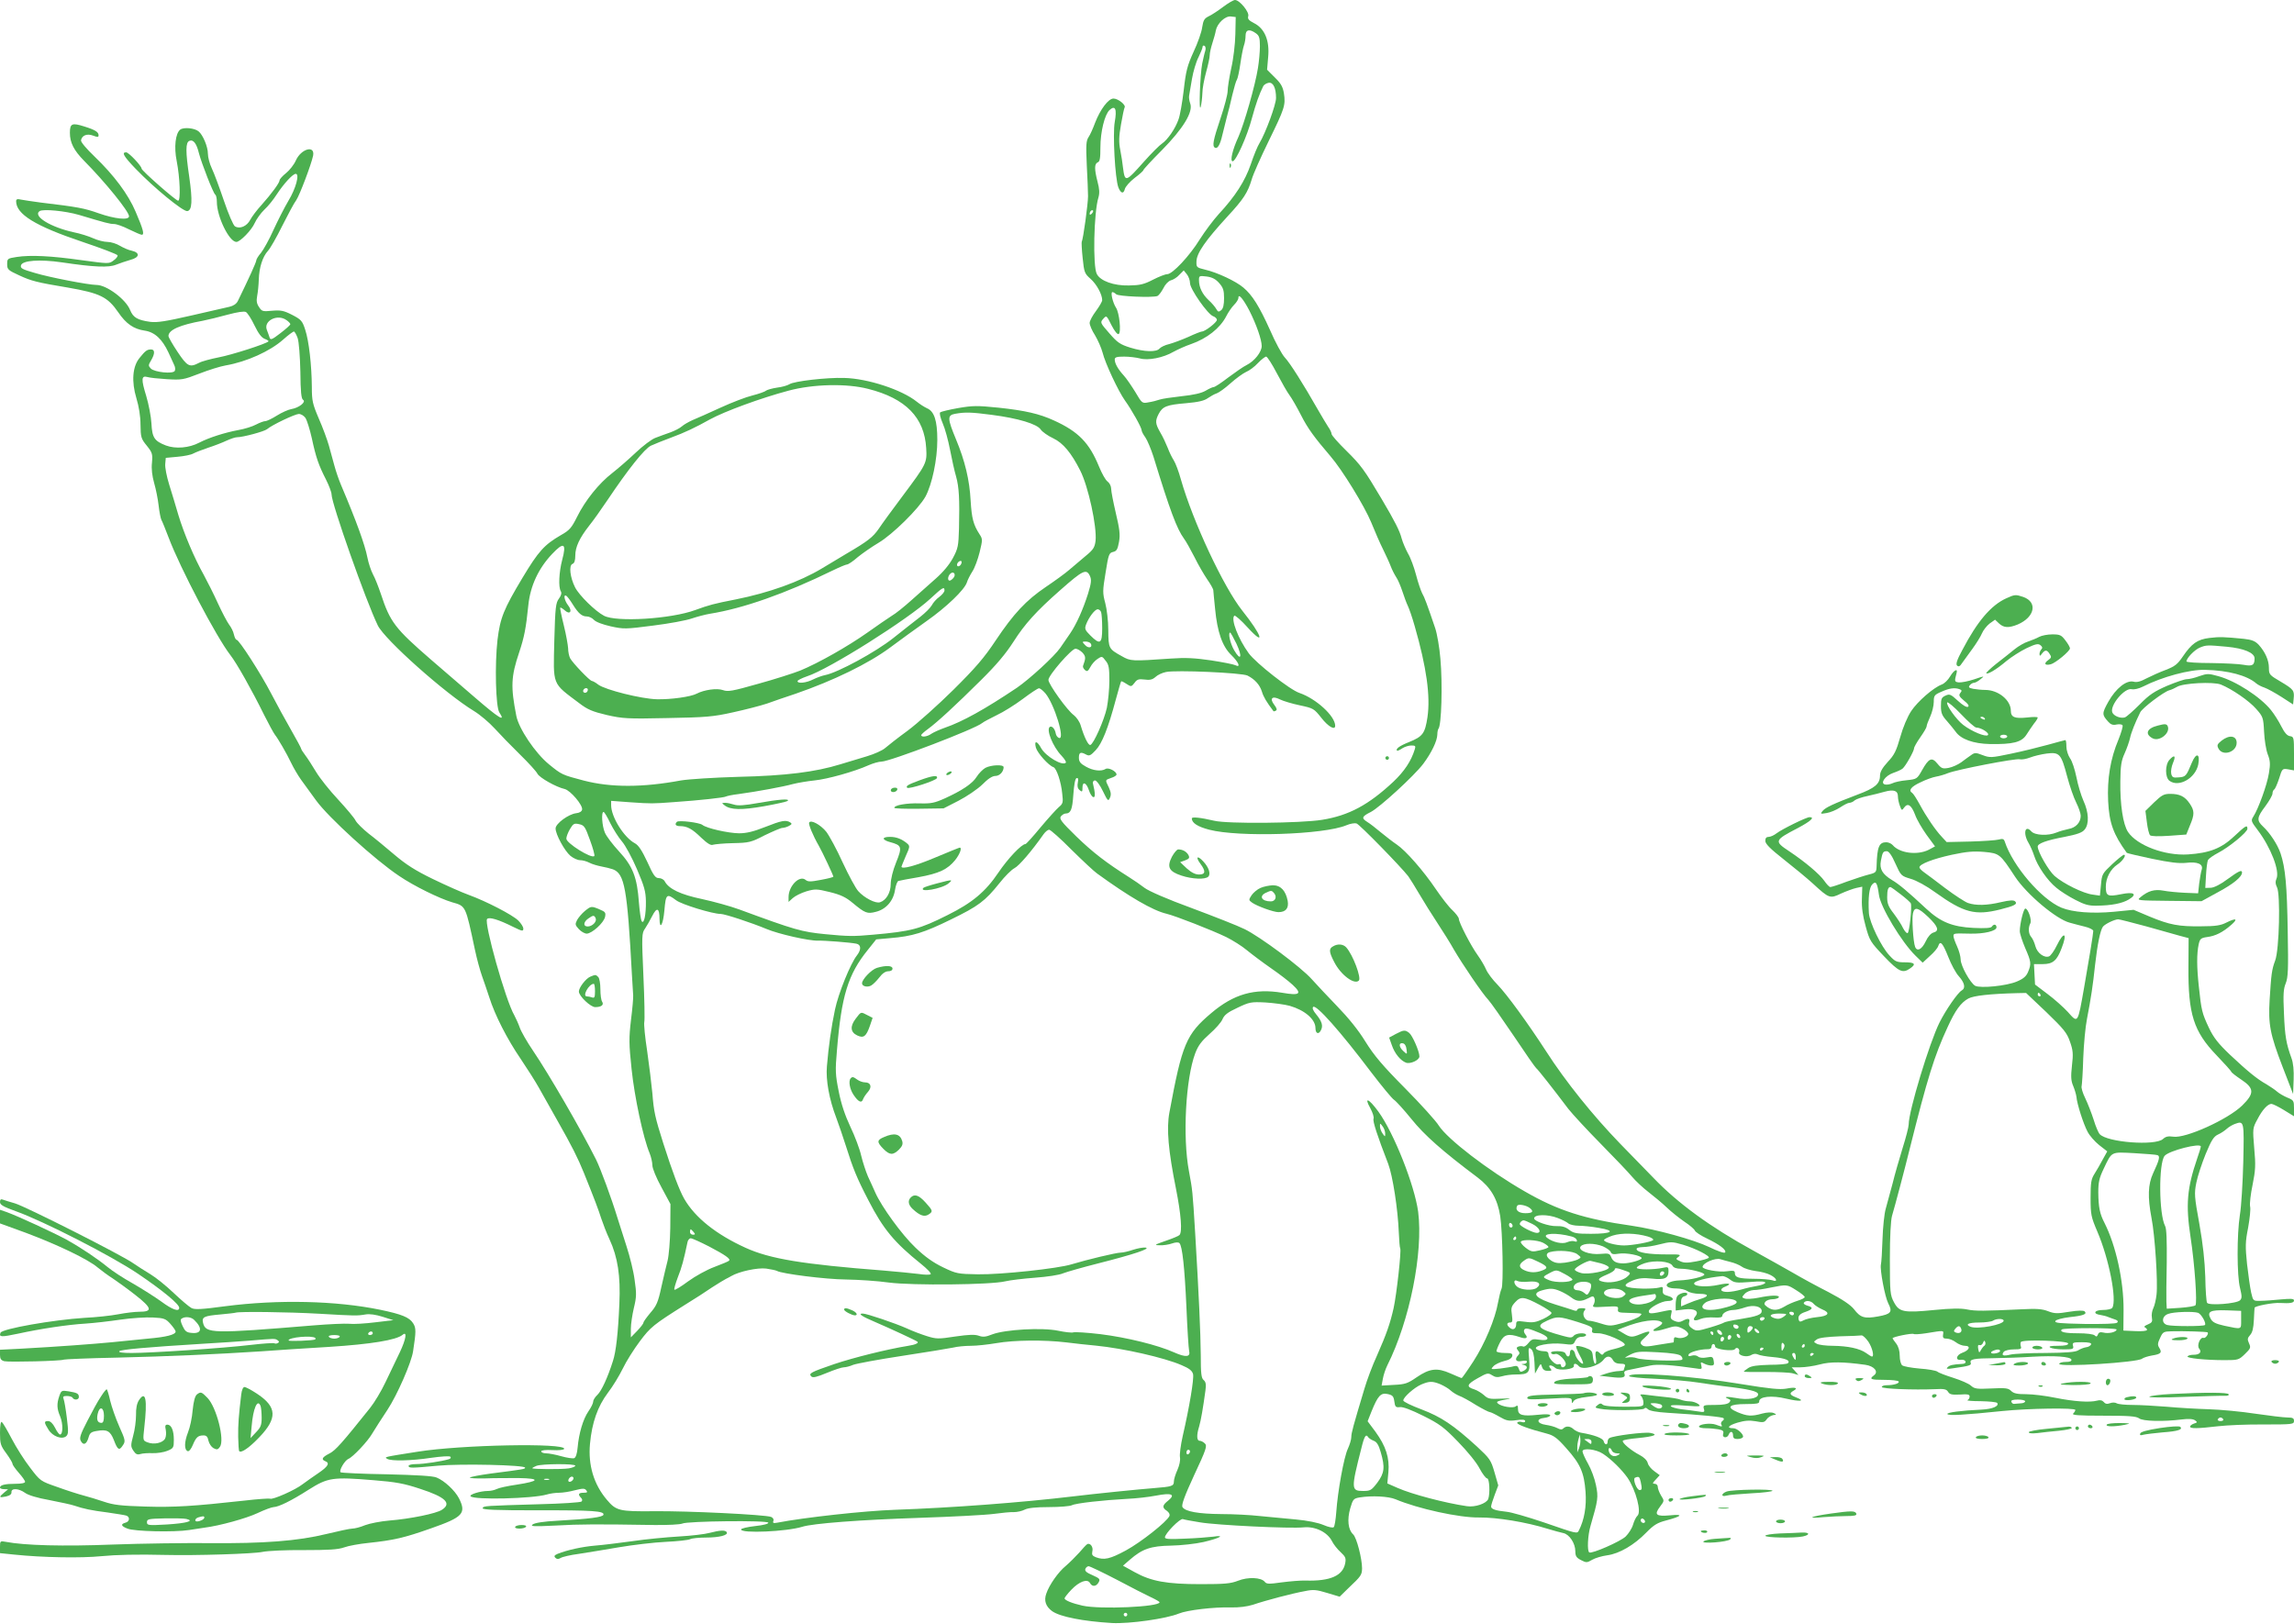 <?xml version="1.0" standalone="no"?>
<!DOCTYPE svg PUBLIC "-//W3C//DTD SVG 20010904//EN"
 "http://www.w3.org/TR/2001/REC-SVG-20010904/DTD/svg10.dtd">
<svg version="1.0" xmlns="http://www.w3.org/2000/svg"
 width="1280pt" height="906pt" viewBox="0 0 1280 906"
 preserveAspectRatio="xMidYMid meet">
<g transform="translate(0,906) scale(0.1,-0.1)"
fill="#4caf50" stroke="none">
<path d="M6824 9021 c-28 -21 -64 -45 -80 -52 -24 -12 -30 -22 -36 -61 -3 -26
-25 -88 -48 -137 -35 -77 -43 -107 -55 -214 -8 -68 -21 -142 -29 -163 -18 -52
-61 -114 -92 -135 -14 -9 -59 -54 -100 -100 -104 -117 -107 -118 -118 -34 -2
22 -9 66 -15 97 -9 45 -8 76 4 144 8 47 17 89 20 94 9 14 -36 50 -62 50 -29 0
-74 -61 -103 -136 -11 -30 -27 -66 -36 -79 -14 -21 -15 -45 -10 -157 4 -73 7
-151 7 -173 0 -41 -27 -241 -35 -253 -2 -4 0 -46 5 -92 8 -80 11 -87 44 -116
34 -30 65 -87 65 -119 0 -8 -16 -35 -35 -61 -19 -25 -35 -55 -35 -66 0 -12 13
-43 30 -69 16 -27 35 -70 42 -96 15 -61 88 -216 125 -268 37 -51 93 -151 93
-166 0 -6 9 -24 21 -40 11 -16 31 -64 45 -107 92 -301 131 -404 170 -457 12
-16 38 -63 59 -104 20 -41 52 -96 71 -124 19 -27 34 -54 34 -61 0 -6 5 -53 10
-104 12 -127 40 -209 90 -257 42 -41 55 -73 23 -57 -10 5 -71 17 -136 27 -89
13 -142 16 -225 10 -217 -15 -223 -15 -272 13 -74 41 -75 43 -76 145 0 52 -8
118 -17 152 -15 56 -15 67 2 170 16 101 19 110 42 115 20 5 25 14 33 57 7 41
3 71 -18 160 -14 60 -26 121 -26 136 0 14 -9 32 -20 40 -11 7 -32 45 -48 84
-54 132 -115 195 -252 257 -81 37 -159 55 -308 71 -119 12 -143 12 -225 -2
-51 -9 -96 -20 -101 -24 -5 -5 1 -31 14 -61 13 -29 31 -96 41 -148 10 -52 25
-120 34 -150 16 -58 20 -123 16 -290 -3 -96 -5 -110 -34 -164 -20 -37 -54 -78
-96 -115 -35 -31 -96 -85 -135 -120 -39 -35 -88 -75 -111 -88 -22 -14 -83 -56
-135 -93 -109 -77 -273 -170 -375 -212 -38 -15 -144 -49 -235 -74 -144 -41
-169 -45 -196 -35 -33 12 -105 2 -147 -20 -31 -17 -144 -33 -222 -31 -86 2
-286 52 -326 81 -15 12 -32 21 -36 21 -12 0 -108 101 -122 127 -6 12 -11 37
-11 55 -1 18 -11 76 -24 128 -13 52 -22 97 -20 99 2 2 13 -4 24 -14 30 -28 46
-6 20 27 -21 27 -28 64 -10 53 6 -4 22 -25 36 -48 32 -51 51 -67 79 -67 12 0
30 -9 39 -19 11 -12 49 -26 93 -36 73 -16 83 -16 237 4 89 11 186 29 217 40
30 10 75 22 100 26 187 30 422 113 684 241 39 19 75 34 81 34 7 0 34 18 60 41
27 22 79 58 116 80 78 46 225 191 262 258 37 69 66 207 66 316 0 108 -17 160
-58 177 -15 7 -40 23 -56 36 -83 67 -274 130 -406 133 -97 3 -279 -18 -305
-35 -11 -7 -42 -16 -69 -19 -27 -4 -55 -12 -62 -17 -6 -6 -41 -18 -76 -27 -34
-8 -115 -39 -178 -68 -63 -29 -133 -60 -155 -69 -22 -10 -49 -25 -60 -35 -11
-10 -40 -25 -65 -34 -25 -9 -62 -22 -82 -30 -21 -7 -71 -45 -111 -83 -40 -38
-99 -89 -131 -114 -74 -57 -151 -153 -196 -244 -31 -62 -42 -75 -90 -102 -93
-54 -125 -89 -215 -239 -105 -175 -124 -223 -139 -345 -16 -139 -10 -374 10
-405 38 -58 -1 -34 -141 87 -82 71 -190 164 -239 206 -202 175 -229 210 -281
368 -13 38 -32 88 -44 109 -11 21 -25 63 -31 94 -14 72 -62 204 -146 402 -13
30 -30 80 -38 110 -8 30 -22 81 -31 113 -9 32 -34 100 -56 150 -35 82 -39 100
-39 176 -1 122 -16 257 -37 320 -16 50 -23 57 -73 83 -47 24 -63 27 -112 23
-52 -5 -57 -4 -73 21 -13 19 -15 35 -10 62 4 20 8 61 9 91 2 67 21 127 51 160
13 14 49 77 80 140 32 63 66 128 78 143 19 28 83 197 94 248 12 61 -67 39 -96
-26 -10 -23 -35 -55 -55 -71 -20 -16 -36 -34 -36 -40 0 -14 -44 -74 -101 -138
-26 -28 -54 -66 -63 -83 -18 -35 -58 -53 -85 -36 -9 5 -37 70 -62 144 -25 74
-55 154 -67 179 -12 25 -22 62 -22 83 0 38 -28 105 -52 124 -23 19 -83 24
-102 10 -27 -20 -36 -98 -20 -176 18 -92 23 -221 8 -221 -13 0 -204 168 -204
179 0 15 -72 91 -86 91 -27 0 -14 -22 53 -92 103 -107 264 -239 288 -236 27 4
30 57 11 191 -21 141 -21 193 1 201 22 9 40 -15 53 -69 15 -57 80 -224 91
-231 5 -3 9 -21 9 -40 0 -83 69 -224 109 -224 21 0 85 66 102 105 10 22 34 56
54 75 21 19 52 58 69 85 40 61 90 115 106 115 23 0 1 -82 -41 -151 -22 -37
-59 -110 -83 -162 -23 -52 -55 -109 -69 -127 -15 -17 -27 -37 -27 -43 0 -10
-41 -100 -103 -227 -8 -16 -25 -27 -47 -32 -19 -4 -115 -26 -214 -49 -140 -32
-189 -40 -228 -35 -71 10 -95 24 -112 66 -24 60 -131 140 -188 140 -42 0 -262
42 -344 67 -70 20 -81 26 -77 42 7 28 104 35 228 17 181 -27 262 -30 303 -13
20 8 56 20 80 27 51 13 55 40 7 51 -17 3 -46 16 -65 27 -19 12 -51 22 -70 22
-19 0 -55 9 -79 20 -24 11 -74 27 -110 34 -128 28 -230 90 -190 118 20 13 143
1 219 -21 150 -45 173 -51 196 -51 14 0 51 -13 84 -30 33 -16 65 -30 71 -30
16 0 8 30 -34 128 -42 99 -121 204 -229 308 -46 44 -78 82 -76 91 5 28 34 39
68 26 24 -9 30 -9 30 2 0 18 -18 30 -79 49 -69 22 -81 17 -81 -35 0 -55 22
-98 79 -156 117 -118 251 -283 251 -310 0 -23 -79 -15 -170 17 -79 28 -115 35
-325 60 -44 6 -92 13 -107 16 -21 5 -28 3 -28 -9 0 -72 106 -138 368 -226 107
-36 197 -70 198 -76 2 -5 -8 -19 -23 -29 -25 -19 -28 -18 -177 2 -169 24 -286
30 -363 18 -51 -8 -53 -9 -53 -40 0 -30 5 -34 68 -63 67 -31 98 -39 272 -68
178 -31 221 -52 280 -138 43 -63 85 -93 147 -102 56 -8 98 -47 133 -122 12
-26 26 -58 32 -70 6 -11 7 -27 3 -33 -11 -18 -112 -7 -133 13 -15 16 -15 19 1
46 22 37 22 61 0 61 -22 0 -32 -7 -64 -47 -40 -48 -46 -132 -18 -225 14 -46
23 -101 23 -148 1 -70 3 -78 35 -117 31 -39 33 -46 29 -95 -4 -34 1 -74 12
-113 10 -34 21 -90 25 -125 4 -36 11 -71 15 -80 5 -8 23 -53 41 -100 64 -170
267 -556 344 -655 36 -46 121 -197 189 -335 26 -52 53 -101 60 -110 17 -21 66
-105 92 -160 12 -25 36 -66 53 -90 18 -25 56 -77 85 -117 69 -95 329 -332 463
-421 82 -56 225 -126 296 -147 77 -22 74 -16 127 -265 11 -52 29 -117 39 -145
10 -27 28 -81 41 -120 31 -99 100 -234 176 -345 35 -52 81 -124 101 -160 20
-36 68 -121 107 -190 75 -132 111 -203 144 -285 61 -151 81 -205 97 -255 10
-30 30 -82 46 -116 46 -99 62 -205 55 -358 -7 -165 -19 -270 -36 -321 -29 -92
-64 -167 -86 -188 -13 -12 -24 -29 -24 -38 0 -9 -12 -34 -27 -55 -30 -44 -53
-123 -60 -202 -3 -34 -10 -55 -19 -59 -8 -3 -41 2 -73 11 -31 9 -69 16 -84 16
-15 0 -27 5 -27 11 0 6 23 9 63 7 35 -2 63 1 65 7 9 34 -575 23 -818 -16 -190
-30 -187 -29 -169 -40 21 -13 133 -11 245 6 57 8 102 11 107 6 5 -5 1 -11 -9
-14 -41 -12 -140 -27 -181 -27 -24 0 -43 -4 -43 -10 0 -13 14 -13 163 1 127
12 487 4 487 -11 0 -8 -7 -9 -193 -33 -59 -8 -111 -18 -115 -22 -4 -4 34 -6
83 -5 50 2 135 2 190 2 122 -2 117 -17 -13 -37 -49 -7 -99 -18 -110 -24 -12
-6 -33 -11 -49 -11 -43 0 -107 -20 -97 -30 21 -21 345 -13 424 10 19 6 51 10
70 10 20 0 59 6 88 14 44 11 54 11 63 0 9 -11 6 -14 -15 -14 -28 0 -33 -9 -14
-28 8 -8 8 -15 3 -21 -6 -5 -111 -12 -235 -15 -304 -9 -313 -9 -317 -22 -3 -9
77 -12 304 -12 311 1 377 -4 370 -25 -4 -13 -75 -23 -255 -33 -79 -4 -128 -12
-140 -21 -14 -11 4 -12 128 -6 137 8 232 8 552 3 75 -1 144 3 155 8 26 14 476
19 480 5 2 -6 -26 -14 -74 -19 -43 -5 -78 -13 -78 -19 0 -23 253 -12 341 15
59 19 324 39 654 50 184 6 371 16 415 22 44 6 95 11 113 10 18 0 45 6 60 14
18 9 61 14 135 14 60 0 117 5 127 10 22 12 178 29 310 36 47 2 119 10 160 18
88 17 111 7 68 -28 -33 -26 -35 -39 -7 -57 12 -9 18 -20 14 -29 -14 -32 -160
-147 -243 -192 -89 -48 -121 -55 -167 -38 -20 8 -24 14 -20 33 7 25 -14 51
-30 39 -6 -4 -25 -25 -44 -47 -19 -21 -52 -54 -74 -73 -42 -34 -93 -107 -109
-155 -14 -39 -3 -72 33 -98 44 -31 170 -56 334 -66 97 -5 303 24 373 53 46 19
196 37 290 34 46 -1 91 5 123 15 70 24 222 64 290 76 47 10 65 8 124 -10 l70
-21 49 48 c71 67 75 73 76 110 0 54 -30 172 -50 190 -28 26 -34 82 -16 145 15
51 18 55 53 61 69 11 160 6 199 -10 125 -53 358 -104 467 -102 100 1 264 -26
382 -63 33 -10 73 -21 88 -24 34 -7 67 -57 67 -102 0 -26 6 -36 32 -49 29 -15
33 -15 62 2 17 10 55 21 84 25 68 9 151 58 218 127 42 43 63 55 109 67 91 24
101 37 24 29 -79 -7 -91 3 -56 49 24 32 24 32 5 62 -10 17 -18 38 -18 48 0 9
-7 17 -17 17 -14 0 -13 4 6 24 l22 24 -30 22 c-17 12 -34 32 -37 46 -4 15 -21
32 -44 44 -48 25 -101 69 -95 80 3 5 40 11 83 15 93 9 119 20 70 29 -34 6
-207 -16 -228 -29 -6 -3 -10 -13 -10 -21 0 -20 -17 -17 -22 4 -5 17 -54 35
-126 47 -13 2 -32 11 -41 19 -20 19 -43 20 -58 5 -8 -8 -17 -7 -34 2 -13 7
-42 15 -64 18 -50 7 -56 34 -7 39 17 2 32 8 32 14 0 6 -24 8 -69 3 -87 -9
-111 -2 -111 32 0 20 -3 23 -13 15 -14 -12 -82 -1 -100 17 -10 10 -2 13 63 25
14 3 -6 3 -45 1 -62 -3 -73 -1 -95 20 -14 12 -38 27 -54 32 -46 14 -42 28 19
62 53 30 58 31 80 17 18 -12 31 -13 56 -6 19 6 53 10 77 10 73 0 81 9 74 87
-5 62 -4 67 11 55 11 -9 17 -34 19 -75 l3 -62 16 29 c16 29 17 29 23 8 5 -15
15 -22 33 -22 21 0 24 2 13 15 -17 20 7 21 29 1 20 -17 107 -7 103 12 -3 16
13 15 27 -1 20 -25 111 -1 139 36 17 23 39 22 52 -3 7 -13 21 -20 41 -20 24 0
30 -4 25 -16 -3 -9 -6 -18 -6 -20 0 -2 -12 -4 -27 -5 -16 0 -46 -6 -68 -13
l-40 -13 62 -7 c66 -8 85 -4 77 19 -4 9 2 16 18 19 12 3 37 8 53 11 17 3 49
10 73 15 40 9 124 3 254 -16 34 -6 36 -4 31 16 -5 20 -4 21 15 11 11 -6 29
-11 40 -11 15 0 18 5 14 26 -4 23 -8 25 -39 19 -21 -4 -40 -2 -48 5 -8 7 -24
9 -36 5 -15 -5 -20 -3 -17 6 5 14 63 30 106 30 13 -1 22 5 22 14 0 8 5 15 10
15 6 0 10 -6 10 -14 0 -16 102 -29 111 -14 10 15 29 0 23 -17 -8 -19 43 -32
68 -16 12 7 25 8 36 3 9 -5 48 -12 86 -15 68 -6 98 -19 82 -34 -4 -5 -50 -9
-102 -9 -68 -2 -101 -6 -119 -18 -14 -9 -25 -18 -25 -20 0 -2 55 -3 123 -2 67
0 136 -3 152 -8 l30 -9 -19 22 -19 21 48 0 c26 0 75 7 109 16 59 16 131 15
254 -2 50 -7 76 -39 48 -59 -28 -21 -18 -25 58 -25 41 0 77 -4 80 -9 7 -10
-27 -21 -66 -21 -16 0 -28 -4 -28 -10 0 -10 177 -17 297 -12 51 3 64 0 73 -15
9 -15 22 -17 66 -15 43 3 54 1 54 -11 0 -9 -6 -18 -12 -20 -7 -3 26 -6 74 -6
48 -1 89 -5 92 -10 12 -18 -27 -34 -87 -37 -112 -5 -197 -16 -191 -25 6 -10
93 -5 306 17 148 15 408 19 408 6 0 -4 -5 -13 -12 -20 -9 -9 28 -12 168 -12
143 0 184 -3 200 -15 21 -16 134 -19 237 -6 40 5 64 3 75 -5 14 -10 13 -12 -6
-18 -12 -4 -22 -12 -22 -17 0 -12 44 -11 155 2 50 6 165 11 258 10 159 0 167
1 167 20 0 15 -7 19 -37 19 -21 0 -101 10 -178 21 -77 12 -194 23 -260 25 -66
2 -172 8 -235 14 -63 5 -149 10 -190 10 -41 0 -81 4 -89 9 -8 5 -24 6 -37 1
-16 -6 -26 -5 -35 6 -9 10 -21 13 -38 8 -41 -11 -129 -5 -233 16 -53 11 -126
20 -162 20 -50 0 -70 4 -84 18 -16 16 -31 18 -111 14 -82 -4 -94 -2 -114 16
-12 11 -56 30 -97 43 -41 13 -82 28 -90 35 -8 6 -53 14 -99 17 -46 4 -90 12
-97 18 -8 6 -14 30 -14 54 0 27 -7 51 -20 68 -11 14 -20 27 -20 29 0 8 109 30
118 24 5 -3 35 -1 68 4 105 17 99 17 96 -7 -3 -19 2 -23 21 -23 13 0 36 -9 50
-20 14 -11 37 -20 51 -20 34 0 25 -25 -15 -39 -34 -12 -41 -44 -7 -39 11 2 23
-3 25 -9 3 -8 -5 -14 -19 -14 -53 -3 -70 -7 -81 -19 -10 -9 -3 -11 33 -5 88
12 102 17 96 30 -7 20 16 25 132 26 59 1 154 4 212 8 125 7 212 1 218 -16 2
-9 -8 -13 -32 -13 -20 0 -36 -5 -36 -11 0 -19 438 8 462 29 8 6 33 14 56 18
50 8 57 16 40 43 -10 16 -9 26 5 55 15 34 20 36 64 37 64 2 197 -2 201 -6 8
-7 -12 -35 -23 -31 -18 7 -39 -43 -24 -60 16 -19 2 -34 -31 -34 -16 0 -31 -4
-34 -9 -7 -10 99 -21 207 -21 75 0 79 1 113 34 32 31 34 36 23 60 -10 22 -9
29 6 46 13 14 19 39 21 83 2 34 3 65 4 69 0 10 105 30 143 27 55 -3 77 0 77
14 0 10 -16 11 -72 6 -40 -4 -92 -8 -115 -8 -41 -1 -41 -1 -52 46 -6 27 -16
98 -23 159 -10 98 -10 123 6 203 9 51 15 104 11 119 -3 15 3 69 14 121 16 80
18 109 9 204 -9 109 -9 112 18 161 27 53 58 86 78 86 7 0 38 -15 69 -34 l57
-35 0 45 c0 41 -2 45 -37 59 -21 9 -47 24 -58 34 -11 10 -37 27 -58 40 -54 30
-107 74 -205 166 -65 62 -91 95 -117 150 -38 81 -42 96 -56 230 -12 110 -12
182 -1 235 7 31 12 36 47 41 47 6 87 26 135 68 40 35 27 40 -29 12 -29 -15
-60 -20 -137 -20 -126 -2 -178 8 -289 54 l-90 38 -111 -11 c-119 -11 -229 -3
-292 23 -112 47 -271 232 -316 369 -5 15 -12 17 -34 11 -15 -4 -86 -9 -158
-11 l-132 -3 -27 29 c-36 38 -87 113 -124 182 -17 31 -35 59 -41 63 -23 14 -7
35 45 59 30 15 69 29 87 32 18 3 49 12 68 20 51 20 376 83 400 77 11 -3 37 2
58 10 20 8 62 18 92 22 72 9 81 -2 114 -127 14 -53 37 -120 51 -147 14 -28 25
-61 25 -73 0 -37 -27 -67 -68 -74 -20 -4 -51 -13 -68 -20 -46 -19 -120 -16
-140 7 -35 39 -47 -12 -15 -65 10 -17 24 -49 31 -71 18 -57 75 -140 124 -179
22 -19 70 -49 105 -67 52 -27 75 -34 120 -33 85 1 143 13 180 35 49 30 28 44
-44 29 -75 -15 -85 -10 -85 42 0 49 26 98 65 124 28 18 52 54 36 54 -5 0 -35
-24 -66 -53 -54 -51 -57 -55 -62 -114 l-6 -61 -41 6 c-51 6 -163 61 -212 104
-33 29 -94 135 -94 164 0 17 48 35 150 54 71 14 99 24 112 41 26 31 23 96 -7
161 -13 29 -31 89 -39 131 -9 43 -24 91 -36 106 -11 17 -20 45 -20 65 0 20 -2
36 -6 36 -3 0 -46 -12 -97 -26 -51 -14 -144 -37 -207 -50 -109 -23 -117 -23
-157 -8 -39 15 -44 15 -65 0 -13 -9 -38 -27 -55 -40 -18 -13 -49 -27 -70 -31
-33 -6 -40 -4 -63 24 -31 38 -48 30 -86 -38 -27 -48 -29 -49 -86 -55 -33 -3
-68 -11 -79 -17 -11 -5 -29 -9 -39 -7 -32 5 -2 49 44 65 21 7 45 18 52 24 17
14 64 98 64 113 0 7 16 35 35 62 19 27 35 54 35 60 0 7 9 31 20 55 11 24 20
61 20 82 0 35 3 40 43 57 44 20 74 24 101 14 13 -5 14 -9 4 -21 -10 -13 -6
-20 21 -43 23 -18 30 -29 22 -34 -7 -5 -30 9 -56 33 -40 37 -47 40 -70 29 -22
-10 -25 -18 -25 -58 0 -39 6 -53 33 -83 17 -20 40 -47 49 -60 29 -42 99 -67
191 -69 129 -2 177 10 204 52 12 19 31 47 42 62 12 14 21 29 21 34 0 4 -28 4
-61 0 -68 -7 -89 2 -89 38 0 59 -70 116 -143 116 -19 0 -49 3 -66 6 -25 5 -29
9 -20 20 6 8 17 14 24 14 7 0 23 9 36 20 24 19 23 19 -36 -1 -33 -11 -71 -18
-85 -17 -25 3 -25 6 -13 51 9 30 -14 19 -36 -18 -11 -19 -32 -40 -47 -45 -47
-18 -134 -94 -170 -148 -21 -32 -46 -91 -61 -145 -22 -77 -33 -100 -70 -139
-30 -33 -43 -56 -43 -76 0 -46 -28 -70 -125 -106 -137 -52 -179 -72 -195 -91
-14 -17 -13 -18 22 -12 20 3 54 17 75 31 21 14 44 26 52 26 8 0 22 6 30 14 9
7 41 18 71 24 30 7 73 17 96 24 51 14 74 6 74 -26 0 -14 5 -37 11 -53 10 -27
11 -27 24 -9 20 27 40 14 61 -41 9 -26 39 -77 64 -112 l47 -64 -35 -19 c-64
-32 -163 -19 -201 26 -8 9 -24 16 -36 16 -40 0 -51 -25 -54 -132 -1 -35 -3
-38 -43 -48 -24 -6 -79 -24 -124 -40 -44 -17 -85 -30 -91 -30 -6 0 -21 16 -34
35 -25 36 -106 105 -196 165 -85 56 -83 61 50 130 71 38 95 60 64 60 -18 0
-154 -67 -184 -90 -14 -11 -34 -20 -44 -20 -13 0 -19 -7 -19 -22 0 -17 27 -44
102 -103 56 -44 130 -105 164 -136 90 -83 95 -85 157 -55 29 13 67 27 85 31
l33 7 -2 -69 c-2 -46 5 -95 21 -152 22 -81 27 -88 103 -168 83 -87 104 -96
145 -67 35 24 26 34 -29 34 -46 0 -55 4 -86 38 -46 48 -112 186 -115 237 -5
86 2 144 19 160 20 21 28 9 37 -58 8 -68 127 -265 204 -340 l40 -39 40 37 c23
20 44 45 47 56 11 33 25 17 56 -61 16 -41 42 -90 59 -108 32 -36 39 -66 16
-79 -22 -12 -89 -109 -124 -179 -56 -112 -172 -494 -172 -569 0 -13 -15 -72
-34 -132 -18 -59 -44 -148 -56 -198 -13 -49 -30 -112 -38 -140 -8 -27 -16
-104 -18 -170 -2 -66 -6 -130 -9 -142 -6 -28 22 -179 41 -216 25 -48 16 -60
-56 -73 -77 -14 -99 -7 -135 40 -19 24 -63 54 -143 96 -65 33 -153 81 -197
107 -44 25 -145 82 -225 126 -237 130 -419 263 -554 404 -23 23 -106 109 -186
191 -151 156 -305 347 -414 517 -102 157 -217 315 -270 370 -27 27 -56 66 -64
85 -8 19 -29 55 -47 80 -37 51 -105 182 -105 203 0 7 -16 29 -36 48 -20 18
-60 70 -90 114 -72 107 -171 219 -220 252 -21 14 -61 45 -89 68 -27 23 -62 50
-77 59 -33 21 -29 30 21 55 50 26 241 201 292 268 47 63 78 128 79 164 0 14 3
28 6 32 17 17 24 249 11 392 -5 61 -18 137 -29 170 -46 135 -59 171 -73 195
-7 14 -23 60 -34 103 -11 42 -31 96 -45 119 -13 24 -29 61 -35 83 -11 43 -38
96 -112 221 -96 162 -116 189 -196 268 -46 45 -83 87 -83 94 0 7 -8 25 -19 40
-10 15 -36 59 -58 97 -79 139 -156 261 -184 290 -16 17 -53 85 -82 152 -60
133 -99 196 -149 238 -42 36 -147 85 -213 100 -48 12 -50 13 -49 46 1 47 51
118 174 252 88 95 112 132 134 205 8 29 51 125 95 215 89 182 95 200 85 266
-6 36 -16 55 -51 89 l-43 43 6 70 c9 92 -19 160 -79 190 -29 15 -37 24 -32 39
7 22 -48 90 -74 90 -9 0 -39 -18 -67 -39z m69 -152 c-1 -53 -11 -139 -23 -190
-11 -51 -20 -108 -20 -127 0 -19 -18 -88 -40 -153 -41 -122 -47 -154 -31 -163
14 -9 29 16 41 69 7 28 18 73 25 100 8 28 22 84 31 125 10 41 21 80 26 86 4 6
13 46 19 89 6 42 15 88 20 102 5 13 9 38 9 54 0 34 22 39 58 13 18 -13 22 -25
22 -72 0 -31 -5 -86 -11 -122 -15 -96 -77 -312 -109 -384 -33 -71 -48 -136
-32 -136 18 0 81 140 107 239 23 84 41 135 64 181 5 8 18 16 30 18 25 4 41
-29 41 -85 0 -37 -58 -194 -92 -251 -11 -17 -33 -71 -49 -119 -32 -93 -86
-178 -179 -278 -30 -33 -77 -96 -105 -140 -57 -93 -153 -195 -182 -195 -11 0
-47 -14 -80 -31 -50 -26 -73 -31 -134 -32 -84 -2 -159 25 -179 64 -23 42 -17
344 9 427 7 24 6 47 -5 88 -18 70 -18 100 1 108 12 4 15 23 15 83 0 88 24 184
51 209 32 29 42 6 29 -67 -12 -66 2 -316 20 -364 13 -34 29 -39 36 -11 3 14
28 42 55 63 27 20 49 40 49 44 0 4 47 55 104 112 118 120 175 213 157 260 -5
14 -8 33 -6 43 2 11 9 53 16 94 7 41 23 95 36 120 12 25 23 51 23 58 0 7 5 10
11 6 6 -3 8 -16 4 -28 -4 -11 -11 -43 -17 -71 -12 -62 -20 -283 -8 -240 4 17
8 50 9 75 0 25 10 78 21 118 11 39 20 82 20 94 0 13 7 43 15 68 8 25 17 56 19
70 8 40 53 82 84 78 l27 -3 -2 -96z m-801 -1001 c-7 -7 -12 -8 -12 -2 0 14 12
26 19 19 2 -3 -1 -11 -7 -17z m548 -388 c0 -33 100 -176 130 -185 11 -4 20
-13 20 -20 0 -14 -66 -65 -84 -65 -5 0 -39 -13 -75 -30 -36 -16 -85 -34 -107
-40 -23 -5 -47 -17 -54 -25 -17 -21 -85 -19 -163 5 -57 18 -72 28 -117 80 -52
59 -52 61 -34 81 18 20 18 20 46 -36 17 -33 33 -53 40 -49 15 9 4 119 -15 147
-18 28 -32 87 -20 87 5 0 15 -6 21 -12 12 -12 199 -20 230 -10 7 3 22 22 33
43 11 23 29 41 43 45 13 3 35 17 47 31 l24 24 17 -21 c10 -12 18 -35 18 -50z
m163 0 c22 -25 27 -40 27 -84 0 -37 -5 -58 -16 -67 -14 -11 -18 -10 -27 6 -6
11 -25 34 -43 50 -35 33 -54 71 -54 112 0 24 2 25 43 20 30 -4 50 -14 70 -37z
m168 -153 c40 -79 69 -163 69 -198 0 -33 -40 -84 -84 -106 -17 -8 -63 -40
-102 -69 -39 -30 -75 -54 -82 -54 -6 0 -26 -9 -46 -21 -23 -13 -66 -23 -133
-30 -54 -6 -109 -14 -123 -19 -14 -5 -41 -12 -61 -15 -36 -7 -37 -6 -74 57
-21 34 -50 77 -65 93 -32 35 -50 67 -50 89 0 13 12 16 53 16 28 0 68 -5 87
-10 45 -13 130 3 188 37 24 13 68 33 98 43 89 31 162 89 196 155 11 22 31 51
44 64 13 13 24 30 24 39 0 26 27 -6 61 -71z m-5551 -83 c22 -45 39 -68 57 -75
14 -5 24 -12 21 -14 -13 -14 -207 -76 -277 -89 -45 -9 -95 -22 -111 -31 -52
-27 -65 -20 -119 61 -28 42 -51 82 -51 89 0 34 64 62 191 85 30 6 92 21 139
34 56 15 91 20 102 15 9 -5 31 -39 48 -75z m178 30 c12 -8 22 -19 22 -23 0 -5
-25 -27 -55 -50 -48 -37 -56 -40 -61 -24 -3 10 -10 29 -15 42 -20 50 58 91
109 55z m63 -101 c7 -22 13 -101 15 -187 1 -112 5 -151 15 -157 19 -12 -23
-45 -66 -52 -17 -3 -53 -19 -80 -36 -27 -17 -56 -31 -65 -31 -8 0 -32 -9 -51
-19 -20 -11 -65 -25 -100 -31 -75 -14 -163 -42 -217 -70 -57 -30 -132 -36
-186 -16 -65 25 -77 44 -81 123 -2 37 -15 106 -29 153 -29 94 -28 116 7 106
12 -4 61 -9 109 -12 82 -5 92 -3 180 31 51 20 118 41 148 46 116 20 247 79
320 144 28 25 55 45 60 45 4 0 14 -17 21 -37z m5463 -195 c27 -51 58 -106 71
-123 12 -16 41 -66 64 -111 38 -75 75 -125 164 -229 66 -76 191 -280 228 -370
20 -49 49 -117 66 -150 16 -33 36 -76 43 -95 7 -19 21 -46 30 -60 10 -14 25
-50 35 -80 10 -30 23 -66 30 -80 7 -14 25 -65 39 -115 66 -230 88 -389 71
-507 -14 -91 -26 -108 -103 -139 -53 -21 -76 -38 -67 -48 3 -2 16 4 29 13 14
9 37 16 51 16 23 0 25 -3 19 -22 -20 -65 -58 -122 -119 -180 -139 -130 -249
-189 -399 -213 -119 -19 -527 -23 -601 -5 -77 18 -125 23 -125 13 0 -25 32
-46 97 -63 165 -43 641 -28 766 25 21 9 46 13 56 10 17 -5 248 -242 289 -295
10 -14 38 -59 62 -100 24 -41 69 -113 100 -160 31 -47 73 -114 93 -150 46 -79
159 -246 192 -280 13 -14 76 -104 141 -200 64 -96 121 -178 126 -181 8 -5 93
-113 179 -227 23 -29 104 -117 181 -195 77 -78 156 -161 175 -184 19 -23 60
-61 91 -85 31 -24 77 -62 102 -86 25 -24 69 -59 98 -79 29 -19 56 -42 59 -50
3 -8 33 -28 67 -44 71 -34 110 -64 102 -78 -4 -6 -42 7 -89 30 -88 42 -296 99
-432 119 -263 37 -413 85 -598 192 -204 117 -430 291 -479 367 -15 25 -100
119 -188 208 -126 127 -173 183 -221 260 -39 64 -95 133 -158 198 -53 55 -117
123 -141 150 -60 68 -289 238 -375 280 -38 19 -171 71 -294 117 -137 50 -240
95 -264 113 -22 17 -61 44 -87 60 -128 81 -202 138 -294 227 -85 83 -97 99
-86 113 7 8 18 15 24 15 31 1 39 20 45 106 4 56 10 89 18 92 9 2 11 -5 7 -25
-4 -20 -1 -33 10 -42 14 -12 16 -10 16 14 0 37 22 28 36 -15 6 -19 17 -36 24
-38 12 -4 12 20 -2 78 -1 8 4 15 12 15 8 0 28 -26 44 -60 27 -56 30 -58 39
-37 8 17 6 31 -6 58 -21 44 -22 40 13 53 17 5 30 14 30 19 0 18 -46 41 -61 31
-24 -15 -70 -10 -110 13 -31 17 -39 28 -39 50 0 30 10 34 41 17 17 -9 25 -5
53 25 35 37 69 121 113 286 14 52 27 96 29 98 1 2 14 -4 29 -14 26 -17 28 -17
45 5 14 20 24 23 56 19 29 -4 44 -1 61 14 11 11 38 24 59 28 53 12 424 -4 455
-20 41 -21 68 -51 80 -89 9 -30 25 -57 65 -110 1 -1 8 0 14 4 7 4 3 15 -10 32
-28 36 -11 52 32 30 18 -9 68 -24 111 -33 75 -16 79 -18 120 -70 38 -49 77
-71 77 -44 0 54 -106 151 -199 183 -53 17 -243 167 -283 221 -59 81 -101 190
-81 210 5 4 38 -25 75 -66 101 -110 80 -44 -30 94 -105 132 -276 498 -343 733
-12 44 -30 91 -39 105 -9 14 -25 45 -34 70 -10 25 -28 64 -42 87 -28 49 -29
64 -9 103 22 42 45 51 153 60 69 6 102 14 121 28 15 10 37 23 50 27 12 4 47
29 77 56 30 27 69 55 86 63 18 7 49 30 67 50 19 20 40 36 46 36 6 0 33 -42 59
-92z m-2280 -88 c210 -53 314 -160 324 -331 5 -82 2 -88 -131 -266 -57 -76
-117 -158 -134 -184 -33 -47 -59 -68 -182 -140 -40 -24 -101 -61 -135 -81
-125 -75 -296 -136 -481 -173 -123 -24 -148 -31 -225 -59 -135 -50 -441 -69
-510 -32 -48 25 -138 113 -161 158 -28 55 -36 123 -15 131 11 4 16 19 16 47 0
47 23 97 77 166 22 27 68 92 103 144 114 170 206 286 242 303 19 9 70 29 115
46 69 25 137 57 213 100 84 46 286 120 440 161 138 37 324 41 444 10z m690
-145 c147 -19 253 -51 273 -82 9 -13 40 -35 70 -49 55 -26 101 -82 150 -179
46 -90 94 -314 86 -393 -5 -37 -12 -49 -56 -85 -27 -23 -68 -58 -91 -77 -23
-20 -81 -62 -130 -95 -111 -75 -180 -149 -281 -300 -63 -95 -112 -152 -235
-274 -85 -84 -200 -187 -255 -228 -55 -40 -112 -85 -127 -98 -15 -13 -60 -33
-100 -45 -40 -12 -107 -32 -149 -45 -139 -43 -305 -64 -569 -70 -138 -4 -278
-13 -320 -20 -215 -40 -391 -40 -542 -1 -122 32 -124 33 -195 91 -77 63 -168
199 -182 270 -32 163 -30 219 16 355 28 84 38 134 51 263 11 108 57 206 133
286 65 69 81 60 56 -33 -18 -69 -22 -152 -8 -175 6 -10 3 -23 -10 -41 -18 -24
-21 -48 -26 -232 -6 -258 -15 -236 139 -352 47 -36 74 -47 154 -66 89 -20 114
-22 338 -17 215 4 254 7 366 32 69 15 154 37 190 49 36 13 108 38 160 55 211
73 406 168 526 257 55 41 146 107 204 148 111 78 212 175 225 216 4 14 18 41
30 60 13 19 31 68 41 108 17 70 17 74 0 100 -35 54 -44 89 -50 187 -6 117 -32
224 -82 344 -48 116 -49 134 -4 142 57 10 89 9 204 -6z m-3829 -18 c8 -13 24
-64 35 -113 23 -107 38 -150 79 -230 17 -34 31 -71 31 -83 0 -51 191 -593 258
-731 38 -79 377 -381 537 -478 33 -20 85 -64 115 -97 30 -33 93 -98 141 -145
48 -47 92 -95 98 -108 12 -22 103 -74 152 -85 32 -8 102 -90 97 -115 -2 -10
-14 -18 -33 -20 -43 -5 -115 -58 -115 -85 0 -33 50 -125 83 -153 16 -13 40
-24 53 -24 14 0 37 -6 52 -14 15 -8 46 -17 67 -21 22 -4 51 -11 65 -16 65 -25
80 -105 106 -589 3 -52 6 -104 7 -115 1 -11 -4 -72 -12 -135 -12 -102 -12
-134 3 -275 16 -155 65 -386 101 -471 8 -20 15 -50 15 -66 0 -18 22 -71 51
-124 l50 -93 -1 -133 c-1 -73 -8 -155 -15 -183 -7 -27 -23 -94 -35 -148 -18
-84 -27 -104 -61 -143 -21 -25 -39 -50 -39 -55 0 -6 -16 -26 -35 -46 l-35 -36
0 48 c0 26 8 79 17 117 15 61 15 81 4 156 -6 48 -27 132 -45 187 -18 55 -41
127 -51 160 -32 105 -95 277 -120 326 -83 166 -264 478 -351 606 -34 50 -67
108 -74 129 -7 20 -21 51 -30 68 -49 83 -171 519 -152 538 12 12 63 -3 145
-44 51 -25 57 -26 57 -10 0 10 -13 30 -28 45 -34 33 -180 108 -276 143 -39 14
-129 54 -201 89 -99 48 -150 81 -216 137 -47 40 -111 93 -143 117 -31 25 -64
57 -72 72 -7 15 -52 68 -98 118 -46 49 -101 118 -122 153 -21 35 -48 77 -61
94 -13 17 -23 33 -23 37 0 3 -25 50 -56 104 -31 54 -81 145 -111 203 -57 110
-179 300 -193 300 -5 0 -11 13 -15 30 -3 16 -16 41 -27 55 -11 15 -39 68 -62
118 -23 51 -59 122 -79 159 -53 94 -111 232 -142 335 -14 48 -37 125 -51 169
-14 45 -24 96 -22 115 l3 34 65 6 c36 3 76 11 88 18 13 7 52 22 85 33 34 11
80 29 101 39 22 10 48 19 58 19 33 0 152 32 168 45 28 24 155 84 177 85 13 0
29 -10 38 -23z m3659 -812 c-6 -16 -24 -21 -24 -7 0 11 11 22 21 22 5 0 6 -7
3 -15z m-44 -80 c-7 -8 -16 -15 -21 -15 -13 0 -11 24 3 38 18 18 35 -3 18 -23z
m762 10 c9 -21 7 -39 -11 -98 -28 -88 -64 -169 -100 -222 -15 -22 -40 -58 -55
-80 -32 -47 -172 -175 -242 -223 -179 -120 -303 -189 -402 -223 -28 -10 -62
-25 -74 -33 -23 -17 -58 -22 -58 -8 1 4 17 19 38 34 52 38 155 133 296 273 86
85 138 147 181 214 63 99 127 170 260 287 129 114 147 122 167 79z m-812 -80
c0 -8 -13 -24 -29 -36 -16 -11 -35 -33 -42 -47 -8 -14 -36 -42 -64 -64 -27
-21 -95 -74 -150 -118 -99 -79 -310 -193 -380 -207 -16 -3 -47 -14 -67 -24
-39 -20 -88 -25 -88 -10 0 5 24 17 53 27 122 39 565 319 688 433 68 63 79 70
79 46z m874 -121 c3 -9 6 -49 6 -90 0 -87 -12 -94 -66 -40 -30 30 -33 37 -24
61 15 40 49 85 65 85 7 0 16 -7 19 -16z m755 -176 c35 -74 25 -101 -13 -36
-22 38 -35 98 -22 98 3 0 18 -28 35 -62z m-813 1 c13 -22 -12 -30 -31 -9 -18
19 -18 20 3 20 11 0 24 -5 28 -11z m-46 -51 c19 -21 19 -31 3 -74 -2 -6 3 -16
11 -23 12 -10 17 -7 30 17 8 16 26 36 40 45 24 16 26 16 45 -10 18 -21 21 -40
21 -112 0 -47 -7 -115 -14 -151 -15 -69 -74 -202 -92 -207 -11 -4 -34 42 -54
109 -6 21 -24 46 -38 57 -36 25 -142 173 -142 197 0 26 129 174 151 174 10 0
27 -10 39 -22z m-2760 -206 c0 -13 -12 -22 -22 -16 -10 6 -1 24 13 24 5 0 9
-4 9 -8z m2553 -21 c50 -60 112 -261 76 -249 -8 3 -16 13 -18 24 -4 26 -21 45
-33 38 -22 -14 16 -110 65 -161 17 -18 28 -36 24 -39 -19 -20 -111 35 -137 80
-23 43 -41 46 -30 4 9 -31 71 -100 98 -109 17 -6 43 -82 49 -148 6 -49 4 -56
-19 -75 -14 -12 -60 -63 -102 -113 -42 -51 -80 -93 -84 -93 -22 0 -99 -82
-151 -159 -72 -107 -146 -169 -283 -237 -157 -79 -203 -91 -418 -110 -107 -10
-141 -9 -265 3 -132 13 -168 23 -480 138 -49 18 -143 44 -208 58 -119 25 -185
56 -208 99 -5 10 -20 18 -33 18 -19 0 -30 14 -64 90 -30 64 -49 93 -69 104
-61 32 -133 147 -133 213 l0 24 108 -8 c118 -8 121 -8 242 1 146 10 280 25
290 31 5 3 37 10 72 14 103 14 249 41 303 56 28 7 81 16 120 20 71 7 222 49
302 85 25 11 57 20 72 20 48 1 522 182 561 215 8 7 45 26 81 44 37 17 102 58
145 90 44 33 84 60 91 60 6 1 22 -12 36 -28z m5194 -191 c27 0 76 -31 65 -42
-12 -12 -90 20 -138 57 -38 29 -97 112 -89 125 3 5 38 -24 77 -65 39 -41 77
-75 85 -75z m48 50 c3 -6 -1 -7 -9 -4 -18 7 -21 14 -7 14 6 0 13 -4 16 -10z
m125 -100 c0 -5 -9 -10 -20 -10 -11 0 -20 5 -20 10 0 6 9 10 20 10 11 0 20 -4
20 -10z m-7795 -483 c17 -34 46 -80 65 -102 20 -23 57 -92 84 -155 41 -96 49
-124 50 -179 1 -77 -11 -132 -24 -111 -4 7 -11 54 -15 104 -10 140 -34 202
-111 285 -35 38 -71 85 -79 105 -16 37 -21 116 -7 115 4 0 21 -28 37 -62z
m-113 -95 c17 -46 28 -86 24 -89 -16 -16 -156 72 -156 97 0 11 9 34 20 53 18
31 24 34 51 28 29 -6 34 -14 61 -89z m2687 -54 c62 -61 126 -121 142 -132 179
-130 311 -207 388 -225 50 -12 252 -91 333 -130 36 -18 89 -51 116 -74 28 -23
88 -68 134 -100 45 -31 100 -73 121 -93 54 -50 40 -61 -58 -44 -155 26 -271
-7 -396 -113 -141 -119 -163 -173 -234 -555 -17 -91 -6 -213 37 -427 28 -142
36 -241 19 -257 -4 -5 -38 -19 -76 -32 -64 -22 -67 -25 -34 -25 20 -1 51 4 68
10 20 7 36 8 42 2 16 -16 29 -136 39 -358 5 -121 12 -230 15 -243 9 -35 -18
-38 -83 -9 -91 41 -266 84 -412 102 -75 9 -143 13 -151 10 -8 -3 -46 1 -84 9
-90 19 -296 7 -368 -20 -37 -15 -53 -16 -75 -8 -22 8 -55 7 -131 -4 -96 -15
-107 -14 -159 2 -32 10 -82 29 -112 43 -62 28 -224 83 -246 83 -29 0 -5 -16
73 -49 77 -33 224 -101 232 -108 9 -7 -11 -17 -51 -23 -118 -19 -306 -66 -413
-102 -131 -45 -145 -52 -128 -69 9 -9 31 -3 87 20 41 17 83 31 94 31 11 0 35
6 53 14 19 7 142 30 274 50 132 20 259 41 283 46 23 6 68 10 100 10 31 0 95 7
142 15 97 17 265 19 390 4 47 -6 121 -14 165 -18 152 -15 382 -67 478 -109 43
-18 59 -31 64 -50 6 -26 -20 -182 -58 -347 -11 -49 -18 -102 -15 -117 3 -16
-3 -45 -14 -70 -11 -24 -20 -53 -20 -65 0 -26 -11 -29 -110 -37 -80 -6 -336
-32 -450 -46 -292 -35 -682 -64 -995 -75 -174 -6 -508 -43 -658 -72 -21 -4
-26 -2 -22 9 4 9 -1 18 -12 23 -32 13 -469 34 -652 32 -195 -2 -213 2 -265 64
-73 86 -105 194 -94 312 11 119 43 209 100 285 27 35 64 96 83 135 19 40 62
108 95 152 60 80 76 93 254 205 49 30 116 73 149 96 34 22 69 43 77 47 8 4 22
11 30 16 44 26 147 48 195 42 28 -4 55 -10 60 -13 27 -16 272 -47 385 -48 69
-1 177 -8 240 -17 131 -17 570 -13 650 7 25 6 99 15 165 20 68 5 136 15 158
25 21 8 108 33 195 55 197 50 296 83 264 88 -13 2 -44 -4 -69 -12 -26 -9 -57
-16 -70 -16 -25 0 -191 -40 -273 -65 -76 -24 -395 -58 -523 -56 -113 2 -120 3
-195 39 -54 26 -100 58 -154 110 -76 72 -189 228 -224 307 -10 22 -28 63 -41
90 -12 28 -29 80 -38 117 -8 36 -35 108 -60 160 -30 64 -51 126 -65 197 -19
94 -20 117 -10 230 25 305 62 424 172 560 l47 59 78 7 c124 10 188 30 339 104
154 75 190 102 271 203 29 37 67 75 83 83 26 13 97 96 163 190 10 14 24 25 31
25 7 0 64 -50 125 -112z m4597 -77 c31 -68 32 -69 85 -85 32 -9 89 -40 138
-76 159 -114 222 -130 362 -95 80 20 98 30 83 45 -8 8 -30 7 -78 -4 -79 -19
-141 -20 -185 -5 -17 6 -74 43 -126 82 -52 40 -106 80 -120 90 -14 10 -25 22
-25 27 0 18 75 47 180 70 85 18 120 21 182 16 85 -8 88 -11 172 -139 65 -98
230 -237 305 -256 20 -6 57 -15 84 -22 26 -6 47 -17 47 -24 0 -15 -25 -168
-51 -315 -36 -205 -34 -201 -91 -137 -24 26 -74 71 -113 100 l-70 53 -3 57 -3
57 49 0 c56 0 79 19 105 88 34 86 14 99 -26 17 -15 -31 -35 -59 -44 -62 -27
-10 -66 19 -76 57 -5 19 -15 42 -23 51 -16 18 -18 52 -5 77 9 19 -13 82 -28
82 -10 0 -31 -86 -31 -126 0 -14 14 -56 30 -94 34 -78 35 -88 16 -134 -10 -24
-26 -38 -62 -53 -58 -25 -204 -39 -233 -24 -27 15 -81 112 -81 147 0 16 -9 49
-20 73 -11 24 -20 49 -20 57 0 16 1 16 92 14 79 -2 148 15 148 35 0 18 -16 20
-26 4 -5 -8 -37 -10 -103 -7 -118 6 -183 33 -262 106 -103 96 -154 139 -192
161 -54 33 -71 62 -62 108 9 47 12 53 33 53 11 0 28 -23 48 -69z m30 -172 c29
-22 54 -45 56 -50 7 -21 -8 -163 -18 -166 -5 -2 -17 11 -26 29 -8 18 -32 54
-52 81 -29 37 -36 56 -36 90 0 40 5 57 18 57 3 0 29 -18 58 -41z m-6833 -33
c30 -23 203 -76 248 -76 23 0 172 -49 256 -84 66 -28 238 -67 287 -65 36 1
180 -10 214 -17 27 -5 29 -33 3 -66 -35 -44 -103 -211 -122 -302 -20 -94 -36
-206 -45 -316 -7 -76 13 -186 52 -287 14 -37 38 -108 54 -158 39 -124 60 -177
125 -302 83 -162 146 -237 293 -355 35 -28 60 -54 55 -58 -4 -5 -35 -4 -68 1
-33 4 -121 13 -195 19 -452 35 -634 65 -770 127 -165 75 -282 169 -342 273
-27 47 -66 150 -117 310 -46 145 -53 177 -61 280 -5 52 -18 158 -29 235 -12
77 -19 150 -16 162 3 12 1 128 -5 258 -10 224 -9 238 9 263 10 15 28 46 40 70
26 52 41 46 41 -16 1 -65 20 -32 27 46 8 94 13 98 66 58z m6987 -94 c55 -53
62 -77 28 -86 -14 -4 -31 -23 -43 -49 -21 -45 -48 -59 -59 -31 -11 28 -19 160
-12 188 9 38 29 32 86 -22z m1214 -51 c77 -22 163 -46 189 -53 l49 -13 -1
-160 c-2 -264 29 -361 157 -494 45 -47 82 -88 82 -92 0 -3 25 -23 55 -43 74
-49 75 -77 6 -145 -80 -78 -317 -185 -385 -174 -28 4 -42 1 -57 -13 -43 -39
-311 -19 -353 27 -7 7 -23 44 -34 81 -12 37 -33 91 -47 120 -14 28 -23 59 -20
67 2 9 7 79 9 156 3 77 12 176 21 220 22 114 33 186 45 300 13 115 29 194 44
214 12 15 63 40 85 41 7 0 77 -18 155 -39z m-556 -479 c97 -94 115 -115 132
-165 17 -48 19 -67 11 -134 -7 -62 -5 -85 7 -113 8 -19 16 -46 18 -60 3 -40
39 -152 62 -195 11 -22 41 -56 65 -75 l45 -35 -25 -45 c-13 -25 -34 -61 -46
-80 -19 -30 -22 -49 -22 -135 0 -93 3 -106 37 -186 66 -153 111 -384 84 -427
-4 -7 -28 -12 -52 -12 -49 0 -59 -22 -13 -28 13 -2 33 -7 44 -12 11 -4 29 -11
39 -14 13 -5 16 -10 9 -17 -6 -6 -77 -8 -181 -7 -141 3 -170 5 -163 17 5 7 38
16 79 21 77 8 99 17 84 32 -6 6 -36 6 -86 -2 -66 -11 -82 -11 -118 3 -33 13
-66 15 -143 11 -215 -10 -262 -11 -310 -1 -34 7 -90 6 -181 -3 -171 -17 -197
-12 -226 43 -21 39 -23 54 -23 242 0 125 5 215 12 240 18 61 70 257 99 375 98
391 137 519 212 680 42 92 73 135 115 158 30 16 119 26 272 30 l50 1 113 -107z
m-33 98 c3 -5 1 -10 -4 -10 -6 0 -11 5 -11 10 0 6 2 10 4 10 3 0 8 -4 11 -10z
m-4188 -63 c83 -24 143 -75 143 -124 0 -30 17 -38 30 -13 14 26 6 51 -27 91
-16 19 -22 34 -16 40 16 16 150 -134 325 -366 59 -77 115 -145 126 -152 11 -7
55 -55 97 -107 73 -91 174 -180 370 -327 73 -55 111 -120 126 -216 13 -88 19
-383 7 -405 -5 -10 -13 -44 -19 -75 -16 -93 -74 -231 -138 -330 -33 -51 -63
-93 -65 -93 -3 0 -31 12 -63 26 -74 33 -116 28 -189 -22 -49 -34 -64 -39 -125
-42 l-70 -4 7 38 c4 22 15 55 25 75 125 249 201 630 172 857 -20 148 -135 439
-222 559 -53 73 -82 85 -45 19 13 -24 22 -51 18 -59 -5 -14 20 -92 82 -252 25
-66 54 -253 59 -382 2 -45 5 -85 8 -90 7 -11 -20 -255 -37 -333 -19 -84 -39
-143 -93 -265 -25 -54 -56 -137 -70 -185 -63 -210 -73 -246 -73 -269 0 -14 -9
-43 -19 -65 -22 -45 -57 -238 -65 -355 -3 -41 -9 -78 -14 -83 -5 -5 -29 0 -57
12 -31 13 -89 25 -155 31 -58 5 -148 14 -200 19 -52 6 -149 11 -215 11 -127 1
-202 14 -217 39 -7 11 11 61 65 178 67 143 74 164 60 177 -8 8 -21 15 -29 15
-17 0 -18 32 -3 80 10 34 22 104 35 200 5 35 2 49 -10 59 -13 11 -16 36 -16
140 -1 124 -11 343 -31 676 -15 246 -15 241 -35 350 -36 191 -18 516 35 657
17 45 36 69 81 109 32 28 64 64 71 81 10 24 29 39 83 64 67 32 76 34 156 30
47 -3 108 -11 137 -19z m5320 -871 c-3 -116 -11 -249 -19 -296 -17 -110 -17
-339 1 -408 11 -46 11 -56 0 -68 -19 -19 -174 -31 -184 -14 -4 6 -9 71 -10
144 -3 90 -13 183 -33 296 -28 153 -29 170 -17 230 7 36 31 108 52 160 32 77
45 98 69 109 16 7 38 22 49 32 11 10 31 22 45 27 52 19 52 16 47 -212z m-4788
159 c0 -20 0 -20 -14 -1 -8 11 -15 29 -15 40 0 20 0 20 15 0 8 -10 14 -28 14
-39z m4551 -73 c0 -5 -9 -35 -20 -66 -57 -167 -65 -258 -37 -441 23 -150 38
-368 27 -379 -5 -5 -43 -11 -84 -14 l-76 -5 -2 39 c-1 22 0 120 2 220 1 120
-1 188 -9 202 -35 66 -37 350 -3 392 24 29 202 74 202 52z m-242 -48 c16 -5
11 -26 -24 -101 -29 -62 -31 -134 -9 -250 19 -96 36 -357 28 -427 -3 -28 -11
-62 -18 -76 -7 -14 -11 -38 -8 -52 4 -23 1 -29 -23 -39 -16 -6 -23 -13 -16
-16 6 -3 12 -9 12 -14 0 -6 -28 -9 -66 -7 l-66 3 1 115 c1 161 -42 358 -106
485 -27 52 -34 88 -35 171 0 56 5 80 30 132 47 98 38 94 171 87 64 -4 122 -8
129 -11z m-3501 -296 c23 -19 14 -28 -26 -28 -39 0 -59 19 -45 42 7 11 52 2
71 -14z m155 -55 c24 -9 50 -22 59 -30 8 -7 35 -13 58 -13 23 0 74 -5 112 -12
98 -16 75 -33 -44 -33 -80 0 -96 3 -121 22 -20 16 -40 22 -71 21 -41 -2 -125
27 -125 43 0 23 76 24 132 2z m-142 -33 c40 -20 54 -50 25 -50 -21 0 -95 38
-95 49 0 10 11 21 22 21 5 0 27 -9 48 -20z m-110 -11 c0 -5 -4 -9 -10 -9 -5 0
-10 7 -10 16 0 8 5 12 10 9 6 -3 10 -10 10 -16z m-4570 -34 c10 -12 10 -15 -4
-15 -9 0 -16 7 -16 15 0 8 2 15 4 15 2 0 9 -7 16 -15z m4899 -25 c14 -3 27
-12 29 -20 3 -9 -1 -11 -12 -7 -9 4 -28 1 -42 -5 -26 -12 -81 0 -112 25 -32
25 52 30 137 7z m425 0 c21 -6 34 -15 30 -20 -11 -11 -117 -30 -163 -30 -45 0
-111 18 -111 30 0 5 21 16 48 25 51 16 130 14 196 -5z m-734 -10 c0 -5 -5 -10
-11 -10 -5 0 -7 5 -4 10 3 6 8 10 11 10 2 0 4 -4 4 -10z m-4503 -46 c91 -48
121 -69 111 -79 -3 -4 -40 -19 -82 -35 -43 -16 -106 -51 -146 -80 -39 -29 -73
-50 -77 -47 -3 4 6 34 19 69 22 55 33 96 54 196 2 12 11 22 18 22 8 0 54 -21
103 -46z m4653 21 c17 -9 30 -19 30 -24 0 -4 -21 -12 -47 -18 -43 -10 -49 -9
-80 14 -18 14 -30 29 -27 34 9 15 93 10 124 -6z m781 -11 c71 -21 154 -64 143
-73 -5 -5 -37 -14 -70 -20 -48 -9 -68 -9 -89 1 -25 11 -26 13 -9 25 16 12 7
14 -66 13 -100 0 -162 10 -168 28 -2 8 9 12 35 13 21 0 61 7 88 14 68 17 74
17 136 -1z m-447 -9 c20 -9 40 -23 43 -31 5 -13 15 -15 45 -10 40 7 128 -10
128 -25 0 -10 -66 -29 -102 -29 -39 0 -58 10 -68 35 -8 20 -14 22 -57 18 -63
-7 -132 19 -113 42 16 19 77 19 124 0z m-143 -44 c23 -18 23 -18 3 -29 -11 -6
-43 -14 -71 -18 -39 -5 -56 -2 -77 11 -30 20 -34 41 -8 48 48 13 131 6 153
-12z m-216 -43 c52 -25 55 -35 19 -48 -34 -13 -67 -13 -99 2 -31 14 -32 32 -3
52 28 20 29 20 83 -6z m1070 0 c22 -5 51 -17 65 -27 14 -10 48 -20 77 -24 29
-3 66 -13 82 -22 36 -18 43 -42 9 -29 -13 4 -59 8 -103 8 -84 1 -105 7 -105
33 0 12 -8 14 -44 9 -44 -7 -136 10 -136 24 0 22 72 53 100 43 8 -3 33 -9 55
-15z m-722 -8 c26 -7 46 -18 44 -24 -6 -19 -115 -40 -154 -30 -19 5 -35 13
-36 19 -2 11 73 53 88 49 6 -1 32 -8 58 -14z m399 -13 c6 -11 22 -17 48 -17
46 0 130 -21 130 -32 0 -12 -80 -31 -138 -33 -84 -3 -101 -45 -18 -45 23 0 51
-7 62 -15 10 -8 41 -15 67 -15 53 0 55 -14 4 -29 -18 -5 -49 -16 -69 -25 l-38
-16 0 26 c0 17 6 28 20 31 11 3 17 9 14 15 -7 11 -46 0 -56 -16 -4 -6 -8 -26
-8 -45 l0 -34 49 6 c57 7 84 -10 61 -38 -19 -23 -5 -30 29 -15 17 7 51 10 76
8 31 -2 45 1 45 9 0 16 32 33 63 33 14 0 43 7 66 15 45 15 91 5 91 -21 0 -20
-27 -30 -120 -45 -47 -7 -87 -16 -90 -19 -3 -3 -38 -16 -79 -28 -68 -20 -76
-21 -98 -6 -17 11 -22 21 -18 35 7 22 -6 25 -37 8 -15 -8 -27 -8 -45 0 -21 9
-24 16 -18 38 6 25 5 25 -27 19 -87 -19 -98 -19 -98 -3 0 18 71 57 105 57 37
0 39 18 3 28 -26 7 -32 13 -30 32 2 19 -1 21 -20 15 -13 -4 -52 -6 -88 -6
-110 3 -128 17 -58 46 33 13 58 15 106 10 71 -8 92 2 92 42 0 23 -3 25 -32 18
-51 -11 -143 -11 -145 0 -2 6 18 17 44 26 56 18 141 11 155 -14z m-250 -59
c-24 -24 -86 -39 -129 -32 -45 8 -41 19 12 41 25 10 45 23 45 30 0 9 13 8 46
-4 45 -15 46 -16 26 -35z m-308 -19 c-9 -16 -95 -18 -130 -3 -40 17 -40 18 8
43 32 16 34 16 80 -9 25 -13 44 -28 42 -31z m507 28 c-13 -13 -26 -3 -16 12 3
6 11 8 17 5 6 -4 6 -10 -1 -17z m372 -27 c23 -18 35 -20 111 -14 58 5 86 4 86
-4 0 -5 -19 -13 -42 -17 -24 -4 -65 -13 -92 -21 -58 -16 -102 -18 -111 -4 -3
6 6 15 21 20 43 17 20 23 -38 10 -60 -13 -130 -10 -135 6 -5 15 68 34 158 43
9 0 28 -8 42 -19z m-1123 -12 c54 5 75 -12 44 -35 -22 -16 -86 -12 -109 7 -21
17 -20 44 1 32 9 -5 37 -7 64 -4z m347 -15 c3 -8 0 -25 -7 -39 -12 -22 -15
-23 -30 -9 -9 8 -26 15 -38 15 -26 0 -29 25 -5 39 26 14 74 10 80 -6z m1146
-33 c26 -16 47 -33 47 -38 0 -5 -18 -14 -41 -21 -22 -7 -55 -21 -72 -32 -39
-23 -65 -24 -95 -3 -18 13 -21 19 -11 30 6 8 24 14 40 14 15 0 31 5 34 10 8
14 -45 13 -115 -2 -31 -6 -65 -8 -75 -4 -17 6 -17 7 0 26 10 11 32 20 49 21
17 0 60 6 96 14 91 18 91 18 143 -15z m-1317 -5 c19 -8 47 -24 61 -35 31 -24
54 -25 94 -5 27 14 30 14 36 -1 3 -9 1 -24 -5 -34 -9 -15 -4 -16 65 -12 69 4
74 3 71 -14 -3 -17 4 -19 52 -20 90 -3 86 -2 69 -19 -8 -8 -48 -24 -89 -36
-71 -20 -78 -20 -126 -5 -28 9 -58 16 -67 16 -24 0 -42 37 -26 56 9 11 7 14
-15 14 -14 0 -26 -4 -26 -10 0 -6 -9 -6 -22 -1 -13 4 -57 19 -98 31 -110 34
-137 62 -77 79 46 13 63 13 103 -4z m350 0 c19 -15 19 -15 0 -30 -26 -19 -106
-4 -106 20 0 26 76 33 106 10z m184 -30 c0 -33 -103 -59 -140 -35 -24 15 0 29
66 39 32 5 62 9 67 10 4 0 7 -6 7 -14z m-646 -48 c33 -18 61 -37 63 -43 2 -6
-19 -21 -46 -34 -41 -19 -59 -22 -100 -16 -46 6 -51 5 -51 -13 0 -26 -17 -36
-35 -21 -20 16 -19 30 1 30 13 0 15 7 10 43 -6 38 -3 47 19 71 31 33 49 31
139 -17z m1089 26 c18 -11 3 -23 -47 -37 -98 -29 -169 -16 -123 23 30 24 136
33 170 14z m438 -20 c8 -9 29 -22 47 -30 47 -19 35 -37 -29 -43 -30 -3 -64
-11 -76 -18 -17 -9 -22 -9 -26 1 -7 22 4 36 39 47 40 14 43 25 9 34 -14 4 -23
11 -20 16 10 16 41 12 56 -7z m2384 -88 c0 -56 6 -54 -94 -33 -49 11 -66 20
-76 39 -22 40 -3 50 89 47 l81 -3 0 -50z m-2495 35 c0 -5 -4 -10 -9 -10 -6 0
-13 5 -16 10 -3 6 1 10 9 10 9 0 16 -4 16 -10z m2255 4 c18 -7 47 -58 38 -68
-8 -8 -181 -8 -210 0 -34 9 -31 50 5 62 30 12 142 15 167 6z m-2309 -19 c-21
-16 -36 -18 -60 -9 -31 12 -15 24 32 24 43 -1 46 -2 28 -15z m-1153 -32 c73
-23 86 -30 81 -45 -4 -15 1 -18 33 -18 41 1 154 -48 149 -65 -1 -5 -27 -15
-56 -22 -29 -6 -57 -17 -61 -25 -7 -10 -11 -10 -21 0 -21 21 -30 13 -24 -23 4
-21 3 -35 -3 -35 -5 0 -11 17 -13 38 -3 34 -7 38 -45 52 -23 8 -45 11 -48 8
-3 -3 6 -26 20 -52 14 -25 22 -46 17 -46 -13 0 -39 33 -43 54 -5 27 -29 33
-29 7 0 -24 -15 -28 -24 -6 -3 10 -19 15 -46 15 -27 0 -39 -4 -35 -11 4 -6 14
-8 22 -5 19 8 66 -41 59 -60 -6 -17 -26 -19 -26 -3 0 6 -6 9 -14 6 -17 -7 -56
33 -56 56 0 12 -8 17 -28 17 -15 0 -34 6 -40 12 -19 19 76 37 148 29 55 -7 59
-6 69 16 7 15 19 23 36 23 14 0 25 5 25 10 0 15 -56 12 -69 -4 -10 -12 -19
-12 -59 -1 -140 38 -157 55 -90 85 56 26 67 25 171 -7z m1042 17 c-3 -5 -10
-10 -16 -10 -5 0 -9 5 -9 10 0 6 7 10 16 10 8 0 12 -4 9 -10z m-571 -20 c4 -5
-7 -16 -25 -26 -47 -24 -20 -29 47 -8 51 16 58 16 90 1 19 -9 34 -23 34 -31 0
-16 -41 -29 -64 -20 -11 4 -16 1 -16 -10 0 -9 -1 -16 -2 -17 -2 0 -39 -6 -83
-13 -66 -12 -82 -12 -94 -1 -12 12 -9 18 20 44 37 34 28 39 -28 16 -46 -19
-56 -19 -95 5 l-32 19 30 12 c98 40 193 53 218 29z m1906 10 c0 -22 -144 -49
-184 -34 -34 13 -13 24 47 24 34 0 69 5 77 10 19 13 60 13 60 0z m-1479 -35
c-1 -15 -24 -12 -29 3 -3 9 2 13 12 10 10 -1 17 -7 17 -13z m79 -4 c0 -5 -7
-14 -15 -21 -13 -10 -15 -9 -15 9 0 12 6 21 15 21 8 0 15 -4 15 -9z m1163 -6
c7 -18 -9 -29 -30 -21 -12 5 -13 9 -3 21 16 19 26 19 33 0z m-2345 -26 c53
-23 47 -44 -10 -35 -35 6 -42 3 -60 -19 -11 -14 -24 -22 -29 -19 -6 3 -17 3
-26 0 -12 -5 -13 -9 -3 -22 10 -11 10 -18 2 -26 -23 -23 -14 -40 18 -33 19 4
30 3 30 -4 0 -6 -8 -12 -17 -12 -17 -1 -17 -2 0 -6 22 -6 22 -20 -2 -33 -16
-8 -21 -6 -26 11 -5 16 -12 19 -28 15 -12 -4 -47 -9 -77 -13 -53 -5 -54 -5
-37 13 9 10 36 23 60 29 27 6 43 16 45 28 3 14 -4 17 -42 17 -25 0 -46 5 -46
10 0 6 9 29 20 50 22 44 47 50 109 29 36 -13 50 -6 32 15 -7 8 -10 20 -6 26 7
12 26 7 93 -21z m1218 4 c-7 -7 -26 7 -26 19 0 6 6 6 15 -2 9 -7 13 -15 11
-17z m1994 18 c0 -14 -44 -25 -74 -17 -17 4 -26 1 -30 -11 -5 -12 -9 -14 -18
-5 -7 7 -45 12 -94 12 -72 0 -103 7 -90 21 10 10 306 10 306 0z m-2202 -20 c3
-8 -1 -12 -9 -9 -7 2 -15 10 -17 17 -3 8 1 12 9 9 7 -2 15 -10 17 -17z m-48
-1 c0 -5 -2 -10 -4 -10 -3 0 -8 5 -11 10 -3 6 -1 10 4 10 6 0 11 -4 11 -10z
m150 -21 c0 -6 -4 -7 -10 -4 -5 3 -10 11 -10 16 0 6 5 7 10 4 6 -3 10 -11 10
-16z m-50 2 c0 -6 -4 -13 -10 -16 -5 -3 -10 1 -10 9 0 9 5 16 10 16 6 0 10 -4
10 -9z m765 -28 c22 -33 34 -83 20 -83 -3 0 -18 9 -33 20 -35 25 -101 39 -185
40 -38 0 -77 5 -89 11 -20 11 -20 11 0 25 13 9 57 14 128 17 60 1 114 4 121 5
7 1 24 -15 38 -35z m-805 18 c0 -6 -4 -13 -10 -16 -5 -3 -10 1 -10 9 0 9 5 16
10 16 6 0 10 -4 10 -9z m1453 -40 c-5 -3 -14 -14 -20 -25 -9 -17 -11 -16 -15
7 -3 17 -1 24 7 21 7 -3 16 3 20 13 5 13 9 15 12 4 3 -7 1 -16 -4 -20z m467
12 c0 -9 -18 -13 -57 -13 -41 0 -54 -3 -43 -10 8 -5 41 -10 74 -10 53 0 58 2
53 20 -5 18 0 20 50 20 39 0 54 -4 51 -12 -3 -7 -15 -15 -28 -16 -13 -2 -33
-10 -44 -17 -15 -10 -65 -14 -181 -15 -88 0 -177 -4 -197 -9 -41 -10 -53 -5
-37 16 7 7 31 13 56 13 37 0 44 3 39 16 -3 9 -3 20 0 25 9 16 264 7 264 -8z
m-1589 -30 c-9 -16 -10 -14 -11 12 0 21 3 26 11 18 8 -8 8 -16 0 -30z m119 17
c0 -5 -5 -10 -11 -10 -5 0 -7 5 -4 10 3 6 8 10 11 10 2 0 4 -4 4 -10z m-230
-14 c0 -3 -4 -8 -10 -11 -5 -3 -10 -1 -10 4 0 6 5 11 10 11 6 0 10 -2 10 -4z
m1320 -15 c0 -5 -11 -11 -25 -13 -26 -5 -35 6 -12 15 20 9 37 8 37 -2z m-1781
-27 c8 -7 11 -17 7 -21 -10 -11 -222 -4 -253 8 -13 5 -36 7 -51 4 -21 -4 -18
-1 13 15 36 18 52 20 155 14 77 -4 120 -11 129 -20z m641 -6 c0 -19 -2 -20
-10 -8 -13 19 -13 30 0 30 6 0 10 -10 10 -22z m100 18 c0 -3 -4 -8 -10 -11 -5
-3 -10 -1 -10 4 0 6 5 11 10 11 6 0 10 -2 10 -4z m-2082 -171 c20 -9 46 -24
57 -35 11 -10 32 -23 47 -29 15 -5 57 -28 93 -51 37 -22 72 -40 78 -40 5 0 30
-12 54 -26 38 -22 51 -25 94 -19 34 5 49 3 49 -5 0 -7 -8 -9 -19 -5 -11 3 -22
2 -25 -4 -6 -9 64 -35 165 -61 38 -10 58 -24 108 -81 79 -88 100 -136 108
-244 6 -82 -7 -156 -37 -215 -10 -20 -9 -20 -197 45 -89 30 -182 57 -207 59
-61 6 -86 15 -86 29 0 7 9 36 20 65 l20 53 -21 73 c-20 69 -26 77 -98 144
-133 121 -199 165 -309 207 -56 21 -102 43 -102 50 0 18 61 72 100 89 45 19
62 20 108 1z m-258 -95 c4 -31 8 -35 32 -32 16 2 64 -16 130 -49 90 -45 115
-63 194 -145 52 -53 104 -117 120 -149 16 -30 35 -55 42 -55 13 0 17 -84 6
-115 -10 -25 -73 -47 -119 -40 -123 18 -308 67 -387 102 l-57 25 6 63 c7 80
-14 145 -72 225 l-44 59 21 53 c36 89 52 107 90 99 28 -6 34 -12 38 -41z
m3520 0 c0 -5 -11 -11 -25 -11 -14 -1 -30 -2 -37 -3 -6 -1 -13 5 -15 12 -3 8
8 12 36 12 23 0 41 -4 41 -10z m1105 -100 c3 -5 -3 -10 -15 -10 -12 0 -18 5
-15 10 3 6 10 10 15 10 5 0 12 -4 15 -10z m-4770 -101 c4 -5 17 -14 30 -19 17
-6 28 -24 39 -63 25 -85 21 -117 -19 -171 -33 -43 -39 -46 -80 -46 -66 0 -67
11 -9 238 17 70 26 83 39 61z m1176 -59 l-10 -25 0 25 c-1 14 3 36 7 50 l7 25
3 -25 c2 -14 -2 -37 -7 -50z m69 34 c0 -14 -3 -15 -17 -3 -10 7 -20 15 -22 16
-2 2 5 3 17 3 14 0 22 -6 22 -16z m65 -67 c47 -31 104 -88 136 -133 47 -69 80
-193 55 -213 -7 -6 -18 -28 -24 -49 -6 -21 -25 -50 -41 -66 -29 -28 -189 -98
-203 -89 -13 7 -9 96 7 149 42 144 44 159 30 227 -7 36 -27 89 -44 119 -17 30
-31 61 -31 69 0 21 77 12 115 -14z m49 18 c3 -8 16 -15 28 -15 20 -1 21 -2 6
-10 -21 -13 -45 -3 -51 21 -6 22 8 26 17 4z m-2354 -4 c0 -6 -4 -13 -10 -16
-5 -3 -10 1 -10 9 0 9 5 16 10 16 6 0 10 -4 10 -9z m-3430 -80 c0 -5 -17 -12
-37 -15 -38 -6 -203 -5 -203 1 0 2 10 8 23 13 29 12 217 13 217 1z m-10 -70
c0 -12 -20 -25 -27 -18 -7 7 6 27 18 27 5 0 9 -4 9 -9z m5955 -21 c8 -38 7
-45 -6 -45 -17 0 -40 63 -26 69 22 9 25 6 32 -24z m-6092 13 c-7 -2 -19 -2
-25 0 -7 3 -2 5 12 5 14 0 19 -2 13 -5z m3632 -238 c92 -16 506 -36 580 -28
64 6 132 -27 157 -77 9 -18 31 -46 49 -62 27 -25 30 -34 25 -61 -13 -70 -83
-101 -221 -97 -27 1 -87 -4 -133 -10 -71 -10 -85 -10 -95 3 -20 25 -94 28
-149 6 -41 -16 -74 -19 -208 -19 -191 0 -277 16 -369 67 l-65 36 38 33 c70 61
117 77 230 79 55 1 137 10 181 20 90 21 126 41 55 30 -25 -3 -96 -9 -157 -11
-86 -4 -113 -3 -113 7 0 21 84 107 100 102 8 -3 51 -11 95 -18z m2482 -1 c-9
-9 -28 6 -21 18 4 6 10 6 17 -1 6 -6 8 -13 4 -17z m-2946 -319 c79 -42 165
-86 191 -98 26 -12 48 -25 48 -28 1 -26 -331 -41 -430 -19 -58 13 -100 30
-100 41 0 4 17 26 38 48 44 46 90 63 104 37 12 -22 35 -20 48 4 10 18 6 22
-34 40 -33 14 -44 23 -40 35 3 8 12 15 18 15 7 0 78 -34 157 -75z m59 -195 c0
-5 -4 -10 -10 -10 -5 0 -10 5 -10 10 0 6 5 10 10 10 6 0 10 -4 10 -10z"/>
<path d="M6861 8134 c0 -11 3 -14 6 -6 3 7 2 16 -1 19 -3 4 -6 -2 -5 -13z"/>
<path d="M7730 4830 c0 -5 5 -10 10 -10 6 0 10 5 10 10 0 6 -4 10 -10 10 -5 0
-10 -4 -10 -10z"/>
<path d="M6539 4279 c-29 -57 -17 -82 53 -105 60 -20 133 -23 150 -6 15 15 3
52 -28 85 -33 36 -45 26 -16 -13 31 -42 29 -60 -8 -60 -21 0 -42 11 -68 34
l-37 35 28 10 c23 9 26 14 18 30 -11 19 -32 31 -57 31 -7 0 -23 -19 -35 -41z"/>
<path d="M7033 4105 c-17 -7 -39 -26 -49 -40 -17 -26 -17 -28 1 -41 27 -20
121 -54 148 -54 42 0 59 22 52 63 -11 57 -39 87 -83 87 -20 -1 -51 -7 -69 -15z
m77 -30 c16 -20 6 -45 -19 -45 -51 0 -68 29 -28 48 30 14 33 14 47 -3z"/>
<path d="M7438 3779 c-24 -13 -23 -31 7 -88 36 -71 112 -128 137 -103 15 15
-32 142 -70 185 -17 19 -48 22 -74 6z"/>
<path d="M7788 3290 l-37 -20 15 -42 c16 -47 48 -86 79 -98 24 -9 75 14 75 35
0 28 -39 117 -57 131 -23 18 -31 17 -75 -6z m60 -85 c4 -30 4 -30 -17 -11 -26
23 -28 49 -3 44 10 -2 18 -14 20 -33z"/>
<path d="M3263 3976 c-16 -13 -35 -36 -43 -50 -12 -24 -11 -28 10 -51 13 -14
33 -25 44 -25 29 1 94 59 102 93 5 24 2 29 -30 42 -46 20 -49 19 -83 -9z m61
-41 c7 -18 -19 -45 -45 -45 -26 0 -24 25 3 44 28 20 34 20 42 1z"/>
<path d="M3294 3610 c-25 -10 -64 -61 -64 -83 0 -25 65 -87 91 -87 34 0 50 12
39 30 -6 8 -10 40 -10 71 0 30 -5 60 -12 67 -14 14 -15 14 -44 2z m26 -81 c0
-33 -3 -40 -16 -35 -9 3 -22 6 -30 6 -26 0 11 69 39 70 4 0 7 -18 7 -41z"/>
<path d="M5498 4775 c-14 -8 -36 -30 -48 -49 -23 -38 -81 -77 -180 -122 -56
-25 -76 -29 -140 -27 -71 2 -140 -10 -140 -25 0 -4 62 -6 137 -5 l138 2 84 43
c46 24 105 64 132 90 31 32 56 48 73 48 24 0 46 24 46 49 0 16 -70 13 -102 -4z"/>
<path d="M5290 4750 c-8 -5 -12 -11 -9 -14 2 -3 11 -1 19 4 8 5 12 11 9 14 -2
3 -11 1 -19 -4z"/>
<path d="M5132 4706 c-67 -25 -79 -32 -70 -42 10 -9 161 40 166 54 6 18 -25
14 -96 -12z"/>
<path d="M4983 4663 c-18 -6 -16 -23 1 -23 17 0 30 16 19 23 -5 2 -14 2 -20 0z"/>
<path d="M4230 4579 c-77 -14 -113 -16 -134 -9 -16 5 -38 10 -50 10 -20 -1
-20 -1 -3 -14 33 -26 95 -27 220 -5 67 12 126 25 132 30 14 13 -46 9 -165 -12z"/>
<path d="M3777 4474 c-14 -14 -7 -24 17 -24 40 0 68 -15 119 -65 35 -33 54
-44 65 -39 10 3 60 8 112 9 89 2 100 4 177 44 46 22 90 41 98 41 9 0 26 5 37
11 17 9 18 13 7 20 -24 15 -49 10 -140 -26 -66 -26 -104 -35 -146 -35 -61 1
-181 28 -204 47 -17 13 -131 27 -142 17z"/>
<path d="M4515 4470 c-5 -9 20 -71 54 -130 21 -37 81 -165 81 -172 0 -3 -31
-11 -70 -18 -57 -11 -72 -11 -85 0 -34 28 -95 -34 -95 -96 l0 -27 23 21 c13
12 47 29 76 38 49 14 58 14 131 -4 61 -15 90 -29 127 -60 70 -58 82 -63 131
-50 56 14 97 61 106 122 4 26 13 49 19 50 7 2 57 12 112 21 115 21 162 43 205
96 26 33 39 69 25 69 -3 0 -64 -25 -136 -55 -109 -46 -189 -68 -189 -51 0 2
11 28 24 59 23 51 24 56 8 70 -30 25 -60 37 -96 37 -48 0 -46 -17 3 -30 63
-17 66 -27 31 -113 -18 -44 -30 -94 -30 -120 0 -48 -25 -91 -60 -102 -24 -8
-87 24 -121 62 -14 15 -53 87 -87 160 -33 73 -75 150 -92 172 -32 39 -85 68
-95 51z"/>
<path d="M5227 4130 c-38 -10 -71 -21 -74 -24 -30 -29 103 -6 139 24 28 23 22
23 -65 0z"/>
<path d="M4893 3659 c-30 -9 -83 -64 -83 -86 0 -17 29 -24 50 -13 11 6 31 26
46 45 17 23 35 35 50 35 15 0 24 6 24 15 0 17 -36 19 -87 4z"/>
<path d="M4775 3376 c-33 -43 -30 -76 8 -94 36 -17 50 -6 71 54 l15 44 -29 15
c-38 20 -35 20 -65 -19z"/>
<path d="M4747 3043 c-14 -14 -6 -61 16 -93 27 -40 45 -48 53 -23 4 10 16 28
27 40 24 27 16 53 -16 53 -13 0 -32 7 -43 15 -22 16 -28 18 -37 8z"/>
<path d="M4933 2715 c-41 -17 -41 -28 -4 -66 36 -36 54 -36 87 -4 19 19 23 31
18 48 -12 40 -44 47 -101 22z"/>
<path d="M5082 2378 c-18 -18 -14 -42 11 -65 39 -36 64 -45 87 -31 27 17 26
22 -16 68 -37 41 -61 49 -82 28z"/>
<path d="M4710 1752 c0 -9 44 -32 60 -32 19 0 10 17 -15 28 -31 14 -45 15 -45
4z"/>
<path d="M11340 1540 c0 -5 14 -10 31 -10 17 0 28 4 24 10 -3 6 -17 10 -31 10
-13 0 -24 -4 -24 -10z"/>
<path d="M11194 5721 c-85 -39 -160 -127 -244 -287 -31 -57 -38 -80 -30 -88 9
-8 16 -5 28 14 10 13 35 49 58 80 22 30 46 69 53 86 7 17 26 41 42 54 l31 22
22 -21 c27 -25 54 -26 104 -6 96 41 113 125 31 154 -42 14 -47 14 -95 -8z"/>
<path d="M11378 5506 c-14 -8 -42 -19 -62 -26 -20 -6 -54 -26 -75 -43 -22 -18
-67 -54 -101 -80 -34 -27 -59 -51 -57 -54 8 -8 59 23 112 68 28 23 78 55 113
72 51 24 65 27 78 16 10 -8 12 -15 4 -23 -5 -5 -10 -17 -10 -25 1 -14 3 -13
14 2 17 22 28 22 43 -3 11 -16 9 -21 -9 -34 -26 -19 -18 -31 14 -23 28 7 108
74 108 89 0 6 -11 26 -26 45 -22 29 -30 33 -72 33 -26 0 -59 -6 -74 -14z"/>
<path d="M12328 5500 c-67 -8 -99 -31 -148 -103 -30 -44 -44 -55 -95 -75 -33
-12 -81 -34 -107 -47 -33 -18 -55 -24 -73 -19 -40 10 -99 -37 -141 -112 -36
-65 -36 -72 -1 -111 14 -16 27 -21 47 -16 15 3 30 1 33 -4 4 -6 -7 -41 -22
-79 -46 -109 -64 -221 -58 -345 6 -121 29 -185 104 -288 1 -2 64 -17 140 -33
100 -21 152 -27 190 -23 65 8 98 -7 88 -38 -4 -12 -10 -47 -14 -77 l-6 -55
-74 3 c-41 2 -95 7 -120 12 -49 9 -85 -1 -128 -37 -22 -18 -18 -18 159 -20
l182 -2 93 51 c84 45 133 85 133 109 0 17 -18 9 -81 -37 -39 -29 -74 -47 -93
-48 l-31 -1 4 70 c2 39 7 77 11 86 5 8 30 26 57 40 60 31 163 115 163 134 0
24 -9 19 -74 -42 -72 -68 -138 -93 -258 -101 -129 -8 -283 50 -334 125 -28 42
-45 154 -43 284 1 85 5 114 24 155 13 29 26 67 30 85 6 30 28 85 57 144 11 24
132 115 162 123 12 3 31 12 43 19 32 21 203 30 245 13 62 -25 158 -91 197
-136 38 -43 40 -48 44 -127 2 -45 11 -101 20 -125 14 -36 16 -54 7 -107 -10
-64 -59 -199 -87 -242 -14 -22 -13 -26 25 -76 72 -95 124 -228 104 -271 -7
-16 -6 -29 3 -47 20 -37 13 -349 -10 -409 -19 -51 -22 -75 -31 -220 -8 -136 2
-191 73 -375 l58 -150 3 80 c2 52 -2 93 -12 120 -29 80 -37 122 -42 250 -5
106 -3 137 10 168 13 33 15 76 11 290 -4 255 -13 354 -40 435 -17 50 -60 115
-99 151 -35 33 -33 50 14 112 22 30 40 61 40 71 0 9 4 19 10 23 5 3 17 31 27
61 17 55 18 56 50 51 l33 -6 0 94 c0 89 -1 94 -22 97 -16 2 -31 19 -49 55 -14
28 -40 69 -57 90 -59 74 -198 164 -295 190 -54 15 -61 15 -105 0 -26 -10 -57
-17 -70 -17 -13 0 -62 -17 -110 -37 -71 -31 -99 -49 -152 -103 -36 -36 -73
-69 -83 -73 -23 -8 -63 7 -71 28 -14 39 69 139 109 129 13 -3 39 3 63 15 106
54 261 96 347 93 128 -3 233 -31 285 -76 8 -7 29 -18 45 -23 17 -6 59 -29 95
-52 l65 -42 3 31 c5 47 0 53 -72 96 -63 37 -66 40 -66 77 0 43 -21 89 -57 129
-20 21 -38 28 -82 33 -110 11 -137 12 -193 5z m97 -49 c96 -9 155 -34 155 -65
0 -38 -12 -45 -60 -36 -25 5 -107 9 -182 10 -76 0 -138 4 -138 9 0 18 44 64
74 77 36 15 43 15 151 5z"/>
<path d="M12040 5011 c-61 -15 -74 -47 -29 -71 37 -20 99 28 85 66 -6 15 -15
16 -56 5z"/>
<path d="M12396 4927 c-25 -20 -27 -26 -17 -45 24 -44 101 -19 101 33 0 40
-41 46 -84 12z"/>
<path d="M12230 4804 c-31 -75 -34 -79 -73 -82 -31 -3 -37 0 -42 20 -3 13 1
40 10 61 17 40 8 48 -20 17 -25 -28 -25 -98 0 -117 53 -39 146 15 161 92 11
61 -12 67 -36 9z"/>
<path d="M12020 4583 l-49 -48 8 -63 c4 -34 12 -67 18 -73 6 -6 45 -7 106 -3
l96 7 20 50 c27 63 26 83 -1 123 -27 40 -56 54 -109 54 -35 0 -47 -7 -89 -47z"/>
<path d="M0 2352 c0 -15 18 -26 91 -52 153 -55 531 -248 679 -348 136 -92 230
-169 230 -190 0 -24 -38 -11 -100 35 -36 26 -107 71 -159 101 -52 29 -115 70
-140 91 -59 48 -148 108 -231 154 -70 38 -271 131 -332 153 l-38 13 0 -38 0
-38 143 -52 c179 -67 350 -149 402 -194 22 -18 60 -46 84 -61 24 -16 81 -57
127 -93 93 -73 97 -93 20 -93 -22 0 -75 -6 -116 -14 -41 -8 -126 -17 -189 -20
-174 -11 -460 -61 -468 -83 -10 -25 4 -25 99 -5 124 27 275 50 376 56 46 3
133 13 194 22 61 9 143 14 181 12 63 -3 72 -7 98 -36 16 -18 29 -37 29 -42 0
-18 -51 -31 -155 -40 -55 -5 -145 -14 -200 -20 -104 -10 -304 -25 -507 -36
l-118 -6 0 -29 c0 -22 6 -30 24 -35 27 -6 319 1 333 9 4 2 136 8 293 11 293 7
559 19 805 35 77 6 249 17 382 25 233 15 374 38 409 67 27 23 20 -23 -15 -97
-21 -44 -57 -119 -80 -167 -23 -49 -62 -114 -87 -145 -156 -195 -192 -236
-226 -253 -41 -21 -47 -33 -23 -43 27 -10 15 -30 -38 -66 -28 -19 -68 -47 -88
-62 -40 -32 -169 -89 -182 -81 -4 2 -70 -2 -145 -11 -281 -31 -391 -38 -552
-33 -135 4 -177 9 -230 27 -36 12 -87 28 -115 35 -27 7 -93 28 -145 47 -95 33
-95 33 -152 108 -32 41 -78 114 -103 162 -25 48 -50 90 -55 93 -6 4 -10 -20
-10 -61 0 -60 3 -71 35 -114 19 -26 35 -53 35 -59 0 -6 16 -28 35 -50 19 -21
35 -44 35 -50 0 -7 -21 -11 -54 -11 -58 0 -86 -7 -86 -21 0 -5 10 -9 23 -9
l22 -1 -22 -18 c-31 -26 -29 -30 10 -22 22 5 32 13 31 24 -2 24 40 22 75 -3
17 -13 68 -29 137 -41 60 -12 123 -25 139 -31 50 -17 96 -27 185 -38 47 -7 93
-14 103 -17 23 -6 22 -34 -3 -40 -28 -8 -25 -19 11 -33 37 -16 261 -21 344 -8
33 5 71 11 85 13 87 11 234 52 296 81 40 19 81 34 91 34 28 1 98 35 195 97
108 68 134 72 363 53 124 -10 169 -18 259 -48 142 -46 178 -81 122 -117 -31
-21 -179 -51 -293 -60 -48 -4 -110 -16 -136 -26 -26 -11 -58 -19 -71 -19 -13
0 -78 -14 -144 -30 -159 -39 -351 -54 -657 -51 -132 1 -373 -2 -535 -8 -277
-11 -493 -5 -597 15 -32 6 -33 5 -33 -28 l0 -35 78 -8 c164 -17 376 -20 487
-9 82 8 199 11 360 7 167 -4 490 6 540 17 28 6 131 11 231 10 139 0 190 3 224
15 24 9 85 20 135 25 141 15 199 28 349 81 180 63 199 84 157 168 -23 44 -81
98 -125 116 -21 9 -113 14 -277 18 -136 2 -252 8 -258 11 -12 8 23 67 43 75
25 10 108 98 132 140 15 25 54 86 86 134 54 82 134 264 143 327 17 110 17 130
0 156 -21 33 -63 50 -183 75 -247 51 -570 58 -864 20 -134 -18 -172 -20 -190
-10 -13 7 -57 44 -98 83 -42 40 -100 87 -130 105 -30 18 -74 46 -97 62 -63 45
-601 317 -660 334 -29 8 -59 18 -68 21 -10 4 -15 0 -15 -14z m1780 -623 c207
-12 211 -12 260 -4 22 4 57 -1 95 -13 l60 -19 -102 -12 c-56 -7 -122 -11 -145
-8 -24 2 -113 -2 -198 -9 -568 -47 -602 -46 -617 14 -8 33 6 39 97 47 41 4 80
8 85 10 21 7 289 4 465 -6z m-696 -35 c48 -47 41 -78 -15 -72 -28 2 -37 10
-50 38 -12 26 -14 37 -5 42 19 13 54 9 70 -8z m996 -74 c0 -5 -7 -10 -16 -10
-8 0 -12 5 -9 10 3 6 10 10 16 10 5 0 9 -4 9 -10z m-321 -26 c2 -2 2 -6 0 -8
-7 -7 -149 -12 -149 -6 0 18 131 29 149 14z m136 6 c-3 -5 -17 -10 -30 -10
-13 0 -27 5 -30 10 -4 6 8 10 30 10 22 0 34 -4 30 -10z m-346 -19 c9 -6 10
-11 2 -15 -6 -4 -15 -5 -20 -2 -4 3 -64 -1 -132 -9 -150 -18 -554 -45 -664
-45 -50 0 -76 3 -69 10 9 9 148 22 459 41 94 5 215 14 270 18 142 12 139 12
154 2z m-409 -990 c0 -9 -24 -21 -41 -21 -16 0 -10 18 9 23 28 8 32 7 32 -2z
m-101 -7 c50 -11 2 -24 -107 -31 -106 -6 -112 -5 -112 13 0 17 9 19 98 21 53
1 108 0 121 -3z"/>
<path d="M12125 1590 c-15 -6 -8 -9 27 -9 26 -1 50 4 53 9 8 12 -52 12 -80 0z"/>
<path d="M12675 1460 c3 -5 12 -10 20 -10 8 0 17 5 20 10 4 6 -5 10 -20 10
-15 0 -24 -4 -20 -10z"/>
<path d="M9620 1450 c0 -5 6 -10 14 -10 8 0 18 5 21 10 3 6 -3 10 -14 10 -12
0 -21 -4 -21 -10z"/>
<path d="M11135 1450 l-40 -7 48 -2 c26 0 47 4 47 9 0 6 -3 9 -7 9 -5 -1 -26
-5 -48 -9z"/>
<path d="M11240 1450 c-11 -7 -4 -10 27 -10 23 0 45 5 48 10 8 13 -55 13 -75
0z"/>
<path d="M11390 1450 c0 -5 7 -10 16 -10 8 0 12 5 9 10 -3 6 -10 10 -16 10 -5
0 -9 -4 -9 -10z"/>
<path d="M9090 1381 c0 -5 66 -12 148 -15 81 -4 188 -13 237 -21 50 -8 113
-16 140 -20 147 -17 195 -29 195 -46 0 -23 -59 -33 -125 -20 -50 9 -72 7 -41
-5 13 -5 14 -9 5 -20 -8 -9 -34 -14 -79 -14 -65 0 -68 -1 -63 -21 6 -20 3 -21
-33 -15 -21 3 -63 9 -92 12 -29 4 -55 11 -59 17 -4 7 23 8 83 3 81 -6 87 -5
70 9 -11 8 -32 15 -47 15 -15 0 -39 4 -53 10 -14 5 -51 11 -83 14 -32 3 -78 9
-103 12 -37 5 -43 4 -32 -7 6 -7 12 -23 12 -36 0 -23 -2 -23 -108 -23 -68 0
-112 4 -120 12 -8 8 -15 8 -28 -3 -16 -13 -15 -15 12 -20 49 -11 242 -10 249
1 4 6 12 5 20 -4 10 -9 48 -16 112 -20 184 -11 303 -23 310 -30 4 -4 1 -11 -6
-15 -7 -5 -10 -14 -7 -20 9 -14 4 -14 -30 -1 -29 11 -94 3 -94 -11 0 -5 17 -9
39 -9 21 0 53 -3 70 -6 25 -5 30 -10 26 -25 -8 -23 23 -27 31 -4 9 22 24 18
24 -5 0 -15 7 -20 24 -20 14 0 27 4 31 10 8 13 -31 50 -53 50 -40 0 -30 15 22
31 42 12 66 14 102 8 41 -8 49 -7 61 10 7 11 23 21 36 24 21 3 21 4 3 12 -11
5 -37 4 -63 -3 -60 -17 -84 -15 -139 8 -65 28 -47 45 50 45 57 0 73 3 72 14
-2 28 70 36 151 16 77 -18 110 -14 55 7 -36 14 -40 23 -15 37 29 16 10 22 -40
12 -36 -6 -91 -1 -249 25 -275 46 -628 71 -628 45z m174 -157 c18 -7 12 -24
-8 -24 -7 0 -21 7 -32 15 -19 14 -19 14 3 15 12 0 28 -3 37 -6z"/>
<path d="M10070 1380 c0 -5 10 -10 23 -10 18 0 19 2 7 10 -19 13 -30 13 -30 0z"/>
<path d="M8859 1375 c-3 -2 -42 -6 -88 -8 -52 -3 -88 -10 -96 -18 -12 -12 3
-14 98 -14 109 0 112 1 115 23 3 20 -16 31 -29 17z"/>
<path d="M10357 1359 c8 -8 16 -8 30 0 16 9 14 10 -11 11 -22 0 -27 -3 -19
-11z"/>
<path d="M11756 1363 c-9 -9 -7 -33 3 -33 12 0 22 28 12 34 -5 3 -11 3 -15 -1z"/>
<path d="M10165 1340 c28 -12 83 -12 90 0 4 6 -16 10 -52 9 -42 0 -52 -3 -38
-9z"/>
<path d="M11510 1340 c-26 -5 -10 -8 57 -9 52 0 95 3 98 9 7 12 -100 12 -155
0z"/>
<path d="M9165 1323 c6 -6 45 -13 89 -16 48 -4 75 -2 69 4 -5 5 -45 12 -88 15
-54 4 -77 3 -70 -3z"/>
<path d="M11378 1323 c7 -3 16 -2 19 1 4 3 -2 6 -13 5 -11 0 -14 -3 -6 -6z"/>
<path d="M1346 1278 c-14 -116 -18 -169 -17 -237 1 -41 3 -77 6 -79 11 -12 57
20 113 79 100 105 97 167 -10 239 -33 22 -66 40 -74 40 -8 0 -15 -17 -18 -42z
m108 -64 c3 -9 6 -38 6 -65 0 -41 -5 -54 -31 -81 l-31 -33 6 65 c8 100 33 158
50 114z"/>
<path d="M564 1268 c-16 -23 -50 -85 -76 -136 -40 -77 -46 -97 -37 -113 14
-27 32 -19 43 19 7 26 15 32 47 37 56 10 74 0 94 -50 21 -56 30 -62 50 -31 16
23 15 29 -20 107 -20 45 -42 109 -50 142 -7 32 -16 61 -19 64 -2 3 -17 -15
-32 -39z m16 -108 c0 -28 -4 -40 -14 -40 -22 0 -28 17 -21 50 10 46 35 38 35
-10z"/>
<path d="M9350 1300 c0 -5 5 -10 10 -10 6 0 10 5 10 10 0 6 -4 10 -10 10 -5 0
-10 -4 -10 -10z"/>
<path d="M9410 1300 c0 -5 5 -10 11 -10 5 0 7 5 4 10 -3 6 -8 10 -11 10 -2 0
-4 -4 -4 -10z"/>
<path d="M331 1270 c-15 -44 -14 -71 5 -115 16 -39 16 -100 -1 -100 -5 0 -18
17 -28 38 -12 23 -26 37 -38 37 -24 0 -24 -7 1 -47 23 -39 77 -58 100 -37 12
12 12 27 3 101 -6 49 -14 96 -18 106 -6 13 -2 17 18 17 14 0 29 -4 32 -10 9
-15 35 -12 35 4 0 19 -9 24 -57 32 -39 6 -41 5 -52 -26z"/>
<path d="M1098 1278 c-10 -9 -18 -38 -23 -87 -3 -41 -15 -97 -26 -124 -21 -54
-22 -98 -1 -105 7 -2 19 13 28 35 18 43 29 53 60 53 16 0 23 -8 27 -29 4 -17
16 -35 28 -42 19 -10 25 -9 36 7 28 38 -19 221 -69 273 -34 35 -38 36 -60 19z"/>
<path d="M8835 1285 c-5 -2 -77 -5 -159 -7 -116 -2 -150 -6 -154 -17 -4 -11
17 -12 122 -6 118 7 126 6 126 -11 1 -17 2 -17 10 -3 7 11 31 19 76 24 45 5
62 10 53 16 -14 9 -55 11 -74 4z"/>
<path d="M8940 1280 c0 -5 16 -10 36 -10 21 0 33 4 29 10 -3 6 -19 10 -36 10
-16 0 -29 -4 -29 -10z"/>
<path d="M9055 1279 c30 -18 30 -18 9 -34 -18 -15 -18 -15 6 -13 19 2 25 9 25
28 0 21 -5 25 -30 28 -27 2 -28 1 -10 -9z"/>
<path d="M10380 1280 c20 -13 43 -13 35 0 -3 6 -16 10 -28 10 -18 0 -19 -2 -7
-10z"/>
<path d="M12113 1281 c-61 -3 -115 -10 -120 -15 -5 -5 76 -6 192 -1 110 4 213
7 228 6 17 -1 26 3 22 9 -6 10 -122 11 -322 1z"/>
<path d="M10780 1270 c0 -5 4 -10 9 -10 6 0 13 5 16 10 3 6 -1 10 -9 10 -9 0
-16 -4 -16 -10z"/>
<path d="M775 1246 c-11 -17 -17 -45 -16 -83 0 -32 -7 -84 -16 -115 -14 -53
-14 -60 1 -83 13 -20 22 -24 39 -19 12 4 43 6 69 5 25 -1 63 5 82 13 34 14 36
18 36 61 0 53 -14 85 -36 85 -12 0 -14 -7 -9 -29 3 -17 2 -38 -4 -49 -13 -24
-62 -35 -97 -21 -27 10 -27 10 -19 82 18 158 8 211 -30 153z"/>
<path d="M11867 1263 c-9 -2 -15 -8 -13 -12 7 -10 66 -1 66 10 0 9 -22 10 -53
2z"/>
<path d="M8580 1220 c0 -5 11 -10 24 -10 14 0 28 5 31 10 4 6 -7 10 -24 10
-17 0 -31 -4 -31 -10z"/>
<path d="M8770 1190 c-11 -7 -6 -10 20 -10 19 0 42 5 50 10 11 7 6 10 -20 10
-19 0 -42 -5 -50 -10z"/>
<path d="M8681 1181 c-10 -7 -10 -10 -1 -16 6 -4 16 -3 22 3 13 13 -4 23 -21
13z"/>
<path d="M9367 1114 c-11 -12 3 -24 28 -24 32 0 40 16 12 24 -28 7 -32 7 -40
0z"/>
<path d="M11755 1110 c-7 -12 43 -12 100 -1 37 8 35 9 -27 10 -37 0 -70 -3
-73 -9z"/>
<path d="M9283 1103 c9 -2 23 -2 30 0 6 3 -1 5 -18 5 -16 0 -22 -2 -12 -5z"/>
<path d="M11650 1100 c0 -5 7 -10 16 -10 8 0 12 5 9 10 -3 6 -10 10 -16 10 -5
0 -9 -4 -9 -10z"/>
<path d="M12051 1091 c-70 -11 -106 -21 -109 -30 -4 -11 1 -12 19 -7 13 3 61
9 106 13 85 6 115 16 98 31 -6 5 -54 2 -114 -7z"/>
<path d="M11423 1087 c-57 -5 -103 -14 -103 -19 0 -7 18 -8 48 -5 26 4 80 9
120 13 39 4 72 11 72 15 0 5 -8 8 -17 8 -10 -1 -64 -6 -120 -12z"/>
<path d="M11580 1090 c0 -5 5 -10 10 -10 6 0 10 5 10 10 0 6 -4 10 -10 10 -5
0 -10 -4 -10 -10z"/>
<path d="M9289 1059 c-9 -6 14 -9 65 -9 44 0 76 3 72 7 -11 11 -120 13 -137 2z"/>
<path d="M11025 1040 c-4 -6 10 -10 35 -10 25 0 39 4 35 10 -3 6 -19 10 -35
10 -16 0 -32 -4 -35 -10z"/>
<path d="M9605 940 c-3 -5 3 -10 14 -10 12 0 21 5 21 10 0 6 -6 10 -14 10 -8
0 -18 -4 -21 -10z"/>
<path d="M9768 929 c22 -7 43 -7 60 0 23 8 17 9 -33 9 -55 0 -57 -1 -27 -9z"/>
<path d="M9909 914 c34 -15 48 -13 36 5 -3 6 -21 11 -38 10 l-32 -1 34 -14z"/>
<path d="M9573 843 c15 -2 37 -2 50 0 12 2 0 4 -28 4 -27 0 -38 -2 -22 -4z"/>
<path d="M9635 737 c-31 -11 -34 -32 -2 -23 12 4 75 9 140 13 64 3 117 10 117
14 0 11 -222 7 -255 -4z"/>
<path d="M9437 710 c-32 -4 -61 -11 -65 -15 -10 -10 131 6 143 16 10 10 8 10
-78 -1z"/>
<path d="M9310 690 c0 -5 4 -10 9 -10 6 0 13 5 16 10 3 6 -1 10 -9 10 -9 0
-16 -4 -16 -10z"/>
<path d="M9593 643 c15 -2 37 -2 50 0 12 2 0 4 -28 4 -27 0 -38 -2 -22 -4z"/>
<path d="M9448 623 c6 -2 18 -2 25 0 6 3 1 5 -13 5 -14 0 -19 -2 -12 -5z"/>
<path d="M10216 614 c-115 -16 -143 -30 -41 -20 39 3 96 6 128 6 43 0 58 3 55
13 -6 17 -28 17 -142 1z"/>
<path d="M9910 570 c0 -5 11 -10 25 -10 14 0 25 5 25 10 0 6 -11 10 -25 10
-14 0 -25 -4 -25 -10z"/>
<path d="M2875 540 c-4 -6 6 -10 24 -10 16 0 33 5 36 10 4 6 -6 10 -24 10 -16
0 -33 -4 -36 -10z"/>
<path d="M3959 506 c-25 -7 -101 -16 -170 -20 -68 -4 -185 -15 -259 -26 -74
-10 -169 -22 -210 -25 -70 -6 -154 -24 -209 -46 -18 -8 -21 -13 -12 -22 8 -8
16 -9 29 -1 9 6 55 17 102 23 47 7 148 24 225 37 77 13 194 27 259 30 66 3
128 10 137 15 10 5 49 9 88 9 74 0 126 13 116 30 -8 13 -38 11 -96 -4z"/>
<path d="M9490 516 c0 -9 30 -14 35 -6 4 6 -3 10 -14 10 -12 0 -21 -2 -21 -4z"/>
<path d="M9933 503 c-46 -2 -83 -8 -83 -13 0 -11 159 -14 209 -4 43 9 39 24
-6 22 -21 -1 -75 -4 -120 -5z"/>
<path d="M9570 473 c-30 -2 -59 -9 -65 -15 -13 -14 134 -3 149 12 7 7 4 9 -9
8 -11 -1 -45 -3 -75 -5z"/>
</g>
</svg>
